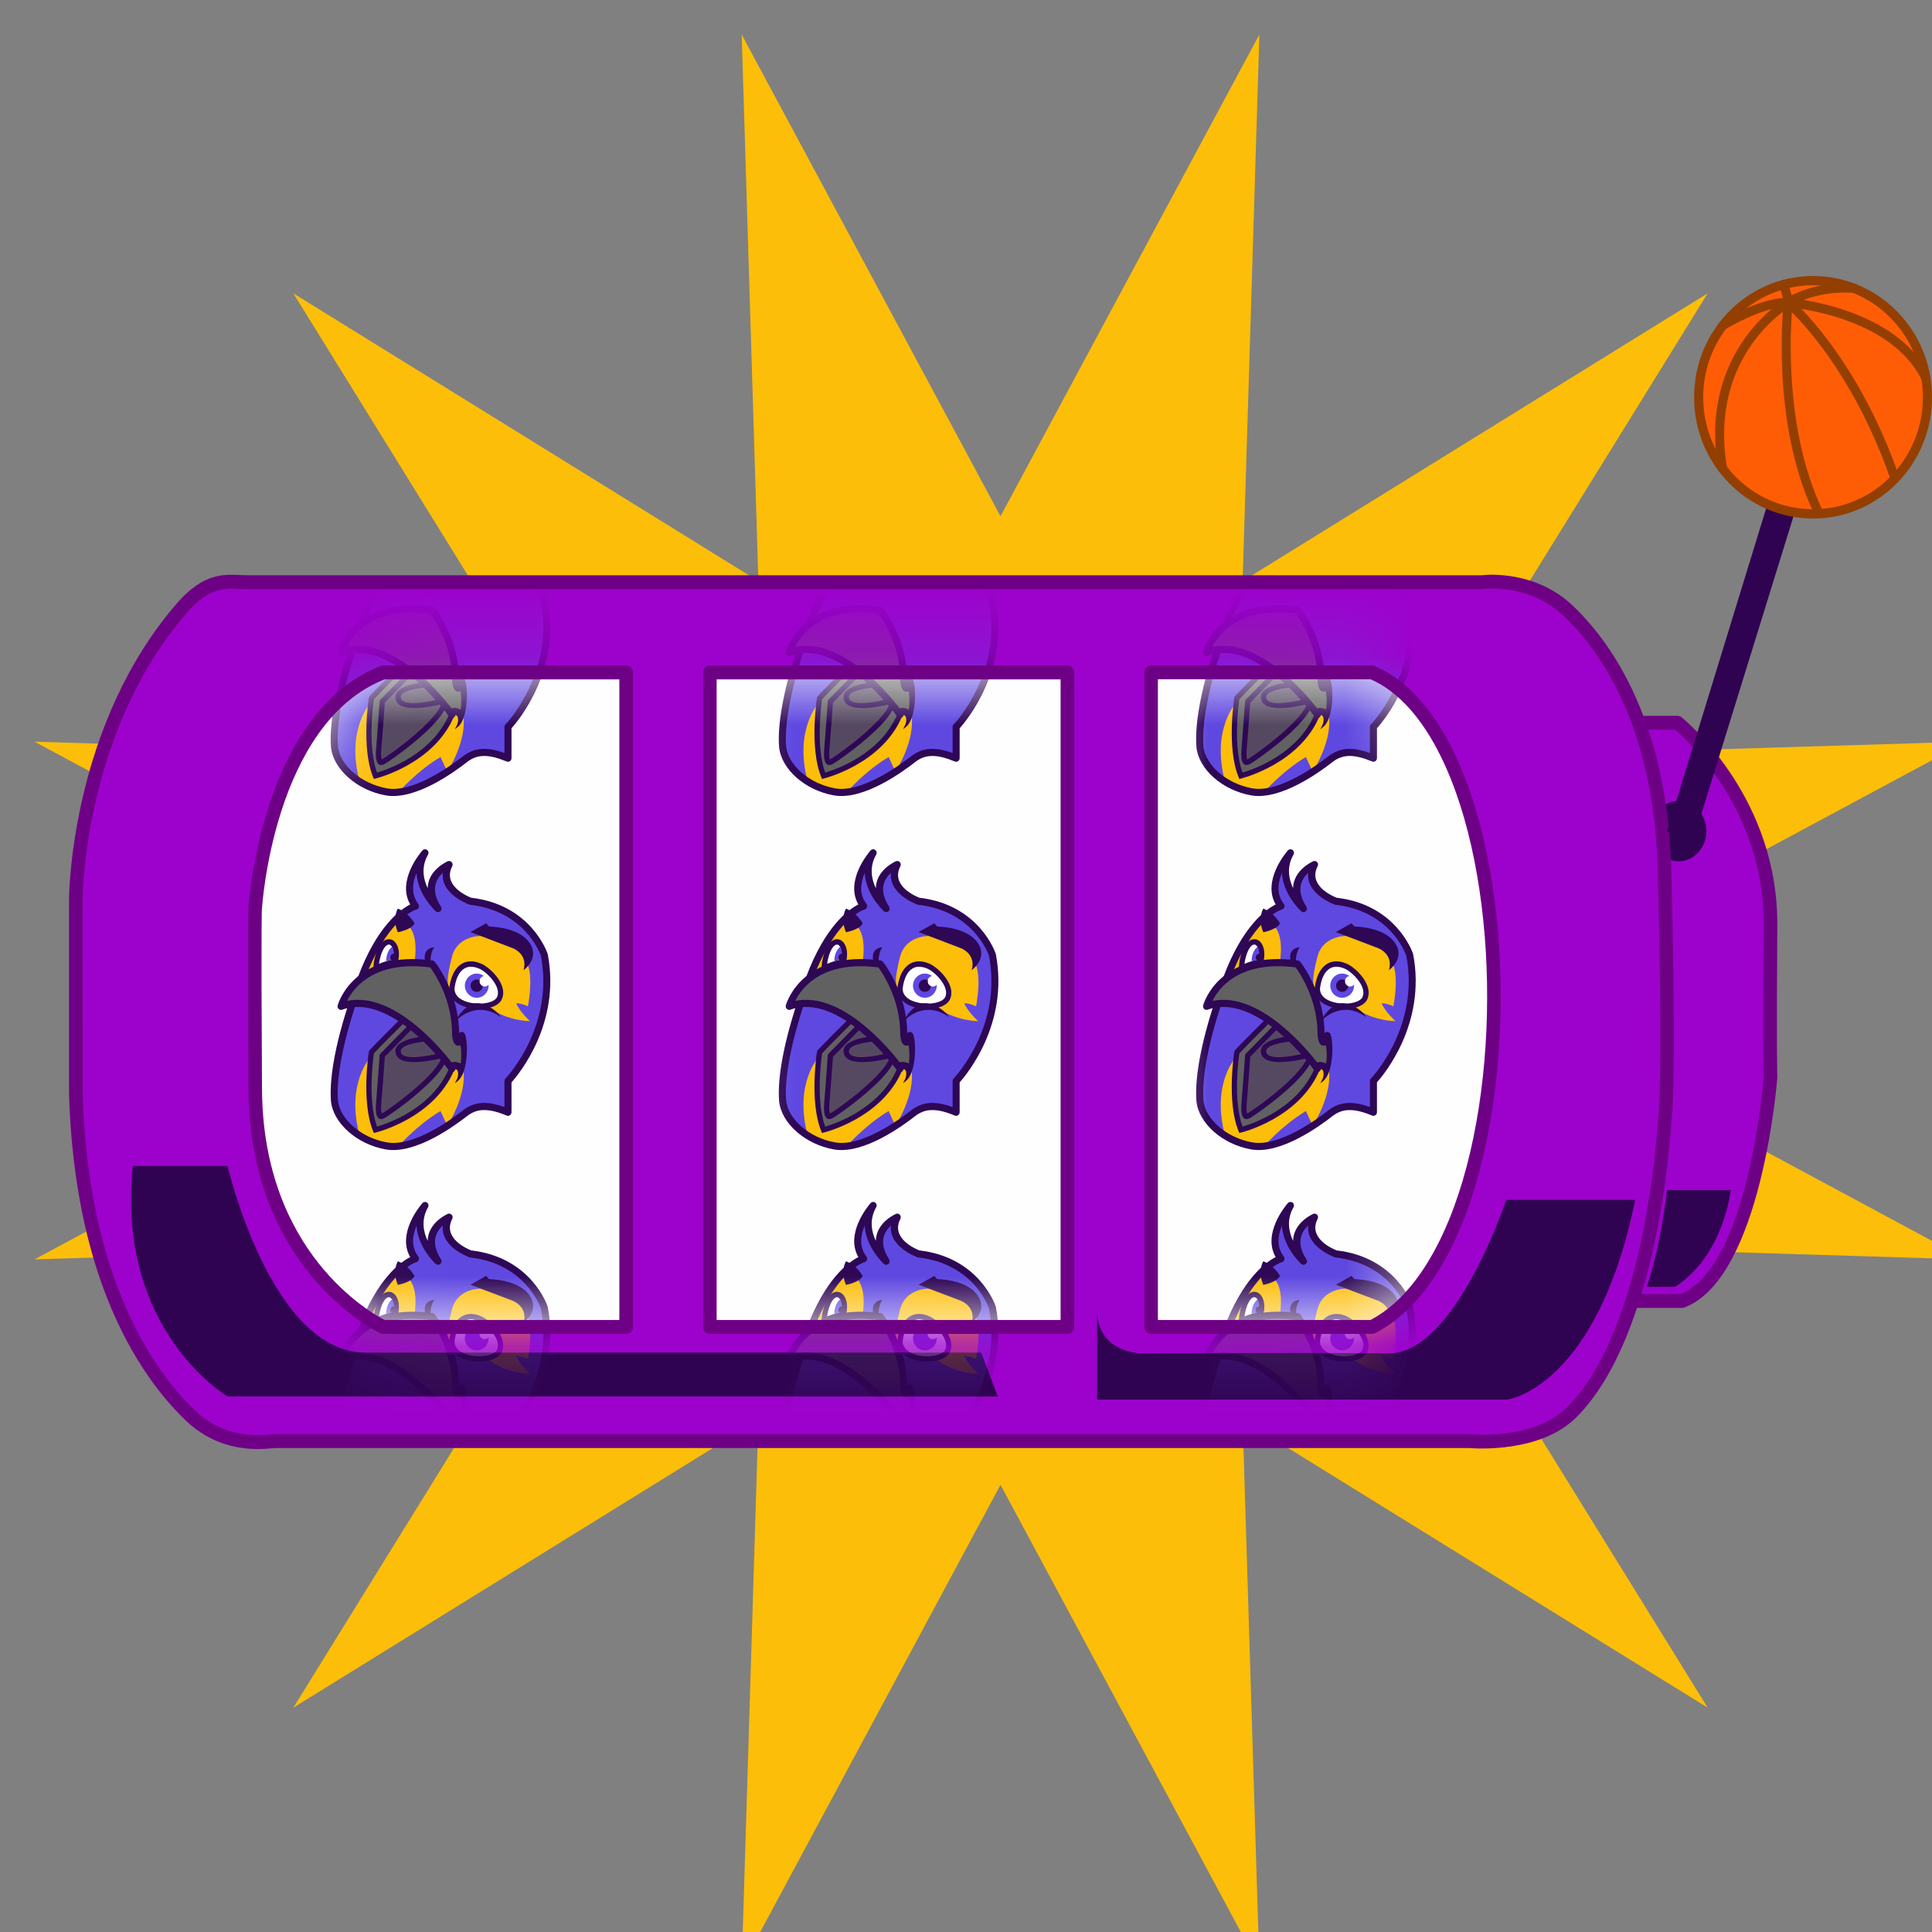 <svg width="28" height="28" viewBox="0 0 28 28" fill="none" xmlns="http://www.w3.org/2000/svg">
<rect x="0" y="0" width="28" height="28" fill="#808080" stroke="none"/>
<g clip-path="url(#clip0_8_2463)">
<g clip-path="url(#clip1_8_2463)">
<path fill-rule="evenodd" clip-rule="evenodd" d="M14.5 7.482L18.252 0.5L18.009 8.422L24.749 4.251L20.578 10.991L28.5 10.749L21.519 14.5L28.5 18.252L20.578 18.009L24.749 24.749L18.009 20.578L18.252 28.5L14.5 21.519L10.749 28.5L10.991 20.578L4.251 24.749L8.422 18.009L0.5 18.252L7.482 14.5L0.5 10.749L8.422 10.991L4.251 4.251L10.991 8.422L10.749 0.5L14.5 7.482Z" fill="#FCBE09"/>
</g>
<g clip-path="url(#clip2_8_2463)">
<path fill-rule="evenodd" clip-rule="evenodd" d="M23.598 10.475H24.31C24.31 10.475 25.673 11.563 25.66 13.41C25.646 15.256 25.66 15.612 25.66 15.612C25.66 15.612 25.441 18.456 24.377 18.855H23.392L23.598 10.475Z" fill="#9D02CC"/>
<path d="M23.598 10.374L24.31 10.374C24.337 10.374 24.362 10.385 24.38 10.403C24.491 10.495 25.771 11.595 25.758 13.41C25.745 15.253 25.758 15.607 25.758 15.608L25.758 15.62C25.758 15.629 25.535 18.528 24.411 18.949C24.4 18.953 24.388 18.955 24.377 18.955L23.392 18.955C23.337 18.955 23.293 18.91 23.293 18.855L23.5 10.472C23.501 10.418 23.545 10.374 23.598 10.374V10.374ZM24.276 10.575H23.694L23.493 18.754H24.358C25.331 18.363 25.553 15.71 25.561 15.607C25.559 15.544 25.549 15.104 25.561 13.409C25.573 11.761 24.463 10.736 24.276 10.575Z" fill="#6E0085"/>
<path d="M24.326 12.483C24.549 12.483 24.73 12.287 24.73 12.046C24.73 11.804 24.549 11.608 24.326 11.608C24.104 11.608 23.923 11.804 23.923 12.046C23.923 12.287 24.104 12.483 24.326 12.483Z" fill="#300352"/>
<path fill-rule="evenodd" clip-rule="evenodd" d="M3.578 8.438H21.478C21.478 8.438 22.193 8.337 22.736 8.859C23.293 9.395 24.071 10.516 24.124 12.619C24.207 15.92 24.124 16.259 24.124 16.259C24.124 16.259 23.97 19.273 22.779 20.467C22.263 20.984 21.288 20.885 21.288 20.885H3.998C3.875 20.885 3.277 21.011 2.755 20.51C2.15 19.928 1.182 18.579 1.099 15.853V13.045C1.099 13.045 1.099 10.57 2.652 8.795C3.044 8.347 3.35 8.438 3.578 8.438H3.578Z" fill="#9D02CC"/>
<path d="M3.578 8.337H21.475C21.565 8.327 22.264 8.267 22.803 8.786C23.134 9.104 23.539 9.621 23.832 10.416C24.046 10.992 24.199 11.716 24.222 12.617C24.299 15.665 24.233 16.204 24.222 16.271C24.213 16.428 24.036 19.348 22.848 20.539C22.328 21.06 21.387 20.994 21.288 20.986H3.998C3.987 20.986 3.967 20.987 3.941 20.99C3.727 21.008 3.179 21.054 2.688 20.583C2.325 20.235 1.835 19.617 1.475 18.607C1.223 17.898 1.035 16.996 1 15.856L1 13.045L1 13.036C1.002 12.871 1.053 10.472 2.578 8.728C2.948 8.306 3.249 8.322 3.485 8.334C3.515 8.335 3.544 8.337 3.578 8.337V8.337ZM21.478 8.538H3.578C3.549 8.538 3.512 8.537 3.474 8.535C3.28 8.524 3.032 8.511 2.725 8.862C1.247 10.552 1.199 12.88 1.197 13.037L1.198 15.853C1.232 16.967 1.415 17.848 1.661 18.538C2.007 19.511 2.476 20.104 2.823 20.437C3.249 20.846 3.735 20.805 3.925 20.789C3.956 20.786 3.98 20.784 3.998 20.784H21.288L21.297 20.785C21.299 20.785 22.227 20.88 22.709 20.396C23.853 19.25 24.019 16.367 24.025 16.257C24.025 16.25 24.026 16.244 24.027 16.238C24.027 16.237 24.108 15.91 24.025 12.621C24.003 11.746 23.854 11.045 23.648 10.486C23.368 9.727 22.982 9.234 22.668 8.932C22.192 8.474 21.576 8.527 21.498 8.536C21.492 8.538 21.485 8.538 21.478 8.538L21.478 8.538Z" fill="#6E0085"/>
<path fill-rule="evenodd" clip-rule="evenodd" d="M3.298 16.898C3.298 16.898 3.927 19.603 5.295 19.603C6.662 19.603 14.22 19.603 14.22 19.603L14.461 20.239H3.298C3.298 20.239 1.679 19.291 1.924 16.898H3.298H3.298Z" fill="#300352"/>
<path fill-rule="evenodd" clip-rule="evenodd" d="M15.9 18.984V20.284H21.846C21.846 20.284 23.141 20.116 23.698 17.39H21.829C21.829 17.39 21.087 19.63 20.117 19.615C19.147 19.601 16.55 19.615 16.55 19.615C16.55 19.615 15.9 19.615 15.9 18.984L15.9 18.984Z" fill="#300352"/>
<path fill-rule="evenodd" clip-rule="evenodd" d="M9.075 9.745V19.231H5.552C5.552 19.231 3.714 18.373 3.699 15.786C3.684 13.198 3.699 13.152 3.699 13.152C3.699 13.152 3.872 10.393 5.555 9.745H9.075Z" fill="#FEFEFE"/>
<mask id="mask0_8_2463" style="mask-type:luminance" maskUnits="userSpaceOnUse" x="3" y="9" width="7" height="11">
<path d="M9.075 9.745V19.231H5.552C5.552 19.231 3.714 18.373 3.699 15.786C3.684 13.198 3.699 13.152 3.699 13.152C3.699 13.152 3.872 10.393 5.555 9.745H9.075Z" fill="white"/>
</mask>
<g mask="url(#mask0_8_2463)">
<path fill-rule="evenodd" clip-rule="evenodd" d="M7.362 16.12V15.666C7.362 15.666 8.092 14.909 7.889 13.841C7.889 13.841 7.668 13.158 6.818 13.062C6.818 13.062 6.325 12.886 6.509 12.53C6.509 12.53 6.058 12.72 6.348 13.168C6.348 13.168 5.922 12.775 6.159 12.36C6.159 12.36 5.767 12.801 6.022 13.131C6.022 13.131 5.582 13.251 5.235 14.178C4.889 15.105 4.825 15.665 4.847 15.949C4.869 16.233 5.187 16.533 5.597 16.607C6.007 16.681 6.569 16.267 6.736 16.136C6.902 16.006 7.088 16.006 7.362 16.12L7.362 16.12Z" fill="#5F48E0"/>
<path fill-rule="evenodd" clip-rule="evenodd" d="M7.681 14.8C7.681 14.8 7.525 14.656 7.481 14.539C7.481 14.539 7.555 14.539 7.651 14.584C7.651 14.584 7.727 14.21 7.654 13.997C7.581 13.783 7.603 13.708 7.481 13.65C7.358 13.592 6.968 13.565 6.968 13.565C6.968 13.565 6.629 13.555 6.549 13.869C6.47 14.183 6.465 14.31 6.561 14.398C6.658 14.486 7.056 14.574 7.056 14.574C7.056 14.574 7.272 14.781 7.681 14.8L7.681 14.8Z" fill="#FCBE09"/>
<path fill-rule="evenodd" clip-rule="evenodd" d="M6.007 13.945C6.007 13.945 6.085 13.514 5.888 13.396C5.888 13.396 5.862 13.347 5.729 13.371C5.597 13.396 5.372 13.84 5.319 14.059L5.45 14.031C5.45 14.031 5.867 13.902 6.007 13.945Z" fill="#FCBE09"/>
<path fill-rule="evenodd" clip-rule="evenodd" d="M5.374 15.315C5.374 15.315 5.007 15.698 5.212 16.458L5.509 16.587L5.778 16.611C5.778 16.611 6.032 16.314 6.384 16.102L6.483 16.316C6.483 16.316 6.78 15.861 6.712 15.482L6.209 14.72L5.919 14.799L5.393 15.314H5.374V15.315Z" fill="#FCBE09"/>
<path fill-rule="evenodd" clip-rule="evenodd" d="M6.241 13.953C6.241 13.953 6.226 13.825 6.293 13.729C6.293 13.729 6.115 13.733 6.163 13.932L6.241 13.953V13.953Z" fill="#2E0755"/>
<path fill-rule="evenodd" clip-rule="evenodd" d="M6.818 13.508L7.432 13.742C7.432 13.742 7.656 13.825 7.588 14.059C7.588 14.059 7.834 13.889 7.67 13.658C7.506 13.428 7.087 13.428 7.087 13.428L7.045 13.381L6.818 13.508V13.508Z" fill="#2E0755"/>
<path d="M7.311 16.044V15.666C7.311 15.651 7.318 15.637 7.328 15.628C7.374 15.579 8.029 14.859 7.84 13.854C7.822 13.803 7.597 13.202 6.813 13.113C6.808 13.113 6.803 13.111 6.798 13.109C6.758 13.094 6.384 12.945 6.418 12.65C6.325 12.734 6.23 12.891 6.391 13.14C6.406 13.163 6.4 13.195 6.376 13.211C6.356 13.225 6.331 13.222 6.314 13.206C6.313 13.205 6.051 12.964 6.037 12.651C5.979 12.788 5.952 12.956 6.062 13.099C6.079 13.122 6.075 13.154 6.053 13.172C6.047 13.177 6.04 13.18 6.032 13.182C5.992 13.195 5.603 13.341 5.283 14.197C5.131 14.601 5.035 14.935 4.975 15.205C4.9 15.548 4.885 15.789 4.898 15.945C4.908 16.076 4.99 16.212 5.118 16.325C5.244 16.436 5.414 16.522 5.606 16.556C5.798 16.591 6.03 16.509 6.234 16.402C6.443 16.294 6.623 16.16 6.705 16.095C6.797 16.023 6.894 15.987 7.007 15.984C7.098 15.983 7.198 16.003 7.311 16.044L7.311 16.044ZM7.413 15.687V16.12C7.413 16.126 7.412 16.133 7.409 16.139C7.399 16.166 7.369 16.178 7.343 16.168C7.212 16.113 7.103 16.086 7.009 16.088C6.919 16.089 6.841 16.119 6.767 16.177C6.682 16.243 6.497 16.381 6.281 16.494C6.06 16.609 5.806 16.697 5.588 16.658C5.378 16.62 5.191 16.525 5.052 16.403C4.904 16.273 4.809 16.111 4.796 15.953C4.784 15.79 4.798 15.538 4.876 15.183C4.937 14.907 5.035 14.568 5.188 14.16C5.464 13.419 5.806 13.179 5.945 13.108C5.751 12.771 6.083 12.37 6.119 12.329C6.134 12.308 6.162 12.302 6.185 12.315C6.209 12.33 6.217 12.361 6.203 12.386C6.102 12.563 6.134 12.737 6.198 12.872C6.204 12.602 6.488 12.483 6.489 12.482L6.489 12.482C6.502 12.477 6.518 12.477 6.532 12.484C6.557 12.497 6.567 12.529 6.554 12.554C6.408 12.837 6.78 12.992 6.83 13.011C7.69 13.111 7.927 13.794 7.936 13.823C7.937 13.825 7.938 13.828 7.939 13.831C8.13 14.837 7.515 15.572 7.413 15.687L7.413 15.687Z" fill="#2E0755"/>
<path fill-rule="evenodd" clip-rule="evenodd" d="M5.839 14.786C5.839 14.786 5.435 15.186 5.383 15.249C5.383 15.249 5.271 15.959 5.441 16.375C5.441 16.375 6.267 16.173 6.549 15.487C6.549 15.487 6.209 14.8 5.839 14.786Z" fill="#616161"/>
<path d="M5.854 14.826C5.789 14.89 5.483 15.194 5.419 15.267C5.406 15.355 5.327 15.949 5.464 16.328C5.615 16.284 6.26 16.065 6.507 15.488C6.455 15.388 6.163 14.855 5.854 14.826V14.826ZM5.354 15.224C5.407 15.16 5.812 14.759 5.813 14.758L5.824 14.747L5.841 14.747C6.233 14.763 6.582 15.467 6.583 15.469L6.591 15.485L6.585 15.502C6.295 16.206 5.453 16.412 5.45 16.412L5.419 16.42L5.406 16.39C5.232 15.963 5.345 15.245 5.345 15.243L5.347 15.232L5.354 15.224H5.354Z" fill="#2E0755"/>
<path fill-rule="evenodd" clip-rule="evenodd" d="M5.959 14.87L5.54 15.297C5.54 15.297 5.504 15.807 5.49 15.97C5.475 16.133 5.492 16.2 5.552 16.171C5.612 16.142 6.324 15.65 6.437 15.343C6.437 15.343 6.117 14.91 5.959 14.87V14.87Z" fill="#554961"/>
<path d="M5.969 14.915L5.577 15.315C5.571 15.397 5.542 15.813 5.527 15.973C5.521 16.05 5.521 16.103 5.53 16.131C5.531 16.136 5.533 16.137 5.536 16.136C5.574 16.118 5.877 15.911 6.119 15.684C6.243 15.568 6.349 15.448 6.393 15.349C6.336 15.273 6.101 14.972 5.969 14.915ZM5.513 15.27L5.947 14.828L5.968 14.833C6.139 14.876 6.466 15.319 6.467 15.32L6.48 15.337L6.472 15.357C6.43 15.473 6.31 15.611 6.17 15.741C5.923 15.973 5.608 16.187 5.569 16.206C5.512 16.234 5.475 16.216 5.457 16.154C5.445 16.115 5.444 16.053 5.452 15.967C5.465 15.819 5.502 15.296 5.502 15.294L5.503 15.28L5.513 15.27V15.27Z" fill="#2E0755"/>
<path d="M6.156 15.096C6.078 15.103 5.77 15.14 5.811 15.256C5.852 15.371 6.184 15.307 6.327 15.274L6.156 15.096ZM5.739 15.282C5.658 15.053 6.166 15.017 6.167 15.017L6.185 15.015L6.474 15.316L6.41 15.333C6.409 15.334 5.815 15.496 5.739 15.282V15.282Z" fill="#2E0755"/>
<path fill-rule="evenodd" clip-rule="evenodd" d="M4.943 14.584C4.943 14.584 5.148 13.82 6.262 13.971C6.262 13.971 6.603 14.394 6.603 14.985C6.603 14.985 6.603 15.101 6.64 15.104C6.676 15.105 6.692 15.007 6.692 15.007C6.692 15.007 6.813 15.37 6.651 15.621C6.651 15.621 6.718 15.482 6.634 15.451C6.549 15.42 6.549 15.487 6.549 15.487C6.549 15.487 5.708 14.306 4.943 14.584L4.943 14.584Z" fill="#616161"/>
<path d="M4.896 14.565C4.905 14.533 4.971 14.335 5.172 14.164C5.373 13.991 5.712 13.844 6.268 13.92C6.275 13.921 6.281 13.923 6.286 13.926C6.292 13.929 6.297 13.934 6.301 13.939C6.305 13.943 6.459 14.136 6.562 14.443C6.614 14.595 6.652 14.774 6.654 14.973C6.656 14.97 6.66 14.967 6.663 14.964C6.674 14.957 6.687 14.953 6.701 14.956C6.71 14.958 6.719 14.962 6.725 14.968C6.732 14.974 6.737 14.981 6.74 14.99C6.769 15.074 6.776 15.236 6.754 15.382C6.737 15.503 6.699 15.614 6.638 15.663L6.591 15.702L6.619 15.647L6.623 15.639C6.636 15.61 6.641 15.578 6.639 15.551C6.637 15.526 6.629 15.507 6.617 15.5L6.616 15.5C6.608 15.497 6.603 15.495 6.6 15.495C6.598 15.506 6.593 15.516 6.585 15.524C6.576 15.533 6.563 15.539 6.549 15.539C6.54 15.539 6.532 15.536 6.525 15.532C6.517 15.528 6.511 15.522 6.506 15.515C6.485 15.485 6.277 15.201 5.985 14.956C5.692 14.71 5.315 14.504 4.96 14.633C4.947 14.638 4.933 14.637 4.921 14.631C4.909 14.625 4.9 14.615 4.895 14.601C4.893 14.596 4.892 14.589 4.892 14.583C4.892 14.577 4.893 14.571 4.896 14.565V14.565ZM6.641 15.051L6.641 15.052L6.642 15.052C6.646 15.052 6.644 15.052 6.642 15.051L6.641 15.051H6.641ZM6.235 14.02C5.81 13.966 5.526 14.049 5.338 14.168C5.166 14.277 5.074 14.416 5.029 14.506C5.363 14.436 5.699 14.604 5.974 14.818C6.248 15.03 6.46 15.287 6.547 15.399C6.557 15.394 6.569 15.391 6.583 15.39C6.601 15.389 6.624 15.393 6.651 15.402C6.659 15.405 6.667 15.409 6.674 15.414L6.676 15.415C6.683 15.372 6.686 15.33 6.685 15.289C6.685 15.237 6.68 15.188 6.673 15.147C6.671 15.148 6.669 15.149 6.667 15.15C6.658 15.154 6.648 15.156 6.637 15.155C6.607 15.153 6.588 15.133 6.575 15.105C6.552 15.056 6.552 14.985 6.552 14.985C6.552 14.727 6.485 14.502 6.412 14.333C6.341 14.171 6.264 14.06 6.235 14.02L6.235 14.02Z" fill="#2E0755"/>
<path fill-rule="evenodd" clip-rule="evenodd" d="M6.549 14.329C6.549 14.329 6.561 14.162 6.646 14.059C6.731 13.956 6.849 13.952 6.967 14.005C7.084 14.059 7.324 14.292 7.236 14.47C7.149 14.649 6.549 14.628 6.549 14.329V14.329Z" fill="#FDFDFE"/>
<path d="M6.511 14.327C6.511 14.326 6.524 14.147 6.617 14.034C6.664 13.977 6.72 13.946 6.78 13.936C6.845 13.925 6.914 13.939 6.982 13.97L6.993 13.975V13.975C7.057 14.008 7.148 14.083 7.212 14.172C7.279 14.266 7.319 14.378 7.274 14.479L7.27 14.488C7.238 14.553 7.156 14.595 7.058 14.613C6.983 14.627 6.897 14.626 6.817 14.611C6.735 14.596 6.658 14.565 6.602 14.518C6.546 14.471 6.511 14.409 6.511 14.329L6.511 14.327ZM6.675 14.084C6.603 14.171 6.589 14.312 6.587 14.33C6.588 14.384 6.612 14.426 6.65 14.459C6.696 14.497 6.76 14.522 6.83 14.535C6.902 14.548 6.978 14.549 7.044 14.537C7.121 14.523 7.182 14.494 7.202 14.453L7.205 14.448C7.236 14.377 7.203 14.292 7.15 14.218C7.093 14.138 7.014 14.073 6.959 14.045L6.959 14.045L6.951 14.041C6.896 14.016 6.842 14.005 6.793 14.013C6.75 14.02 6.71 14.043 6.675 14.084V14.084Z" fill="#2E0755"/>
<path fill-rule="evenodd" clip-rule="evenodd" d="M7.255 14.74C7.008 14.556 6.756 14.64 6.603 14.8C6.603 14.8 6.651 14.668 6.804 14.569C6.956 14.47 7.208 14.641 7.255 14.74Z" fill="#2E0755"/>
<path fill-rule="evenodd" clip-rule="evenodd" d="M6.909 14.11C6.948 14.11 6.985 14.123 7.014 14.146C6.977 14.151 6.949 14.183 6.949 14.222C6.949 14.264 6.982 14.298 7.024 14.298C7.046 14.298 7.067 14.287 7.08 14.271C7.081 14.276 7.081 14.28 7.081 14.285C7.081 14.382 7.004 14.46 6.909 14.46C6.814 14.46 6.737 14.382 6.737 14.285C6.737 14.188 6.814 14.11 6.909 14.11L6.909 14.11Z" fill="#5F48E0"/>
<path fill-rule="evenodd" clip-rule="evenodd" d="M6.909 14.195C6.924 14.195 6.938 14.199 6.95 14.205C6.949 14.211 6.949 14.216 6.949 14.222C6.949 14.254 6.969 14.282 6.997 14.293C6.993 14.339 6.955 14.375 6.909 14.375C6.86 14.375 6.82 14.335 6.82 14.285C6.82 14.235 6.86 14.195 6.909 14.195V14.195Z" fill="#2E0755"/>
<path fill-rule="evenodd" clip-rule="evenodd" d="M5.467 13.991C5.467 13.991 5.486 13.816 5.526 13.744C5.565 13.672 5.675 13.633 5.691 13.665C5.708 13.696 5.745 13.856 5.726 13.904C5.708 13.951 5.653 13.951 5.653 13.951L5.467 13.991V13.991Z" fill="#FDFDFE"/>
<path fill-rule="evenodd" clip-rule="evenodd" d="M5.681 13.722C5.681 13.722 5.597 13.778 5.597 13.931C5.6 13.931 5.696 13.908 5.696 13.908C5.708 13.885 5.723 13.782 5.681 13.722H5.681Z" fill="#5F48E0"/>
<path d="M5.696 13.908C5.716 13.822 5.704 13.753 5.676 13.715C5.668 13.703 5.658 13.695 5.648 13.691C5.64 13.688 5.63 13.688 5.62 13.692C5.586 13.705 5.548 13.754 5.518 13.851C5.509 13.883 5.501 13.916 5.496 13.946C5.495 13.953 5.494 13.961 5.493 13.968C5.538 13.949 5.607 13.925 5.696 13.908ZM5.738 13.67C5.78 13.729 5.798 13.832 5.764 13.953L5.757 13.976L5.733 13.98C5.562 14.008 5.47 14.064 5.47 14.065L5.413 14.099L5.412 14.032C5.412 14.005 5.415 13.97 5.421 13.933C5.427 13.9 5.435 13.864 5.446 13.828C5.484 13.706 5.539 13.641 5.593 13.62C5.621 13.608 5.649 13.609 5.675 13.618C5.699 13.627 5.721 13.645 5.738 13.67H5.738Z" fill="#2E0755"/>
<path d="M5.709 13.929C5.738 13.929 5.761 13.905 5.761 13.876C5.761 13.846 5.738 13.822 5.709 13.822C5.68 13.822 5.656 13.846 5.656 13.876C5.656 13.905 5.68 13.929 5.709 13.929Z" fill="#2E0755"/>
<path fill-rule="evenodd" clip-rule="evenodd" d="M5.766 13.511C5.766 13.511 5.973 13.471 6.007 13.381C6.007 13.381 5.933 13.234 5.766 13.168C5.766 13.168 5.679 13.306 5.766 13.511Z" fill="#2E0755"/>
<path fill-rule="evenodd" clip-rule="evenodd" d="M7.362 10.988V10.535C7.362 10.535 8.092 9.777 7.889 8.709C7.889 8.709 7.668 8.026 6.818 7.931C6.818 7.931 6.325 7.755 6.509 7.399C6.509 7.399 6.058 7.589 6.348 8.037C6.348 8.037 5.922 7.643 6.159 7.229C6.159 7.229 5.767 7.669 6.022 8C6.022 8 5.582 8.12 5.235 9.047C4.889 9.974 4.825 10.534 4.847 10.817C4.869 11.101 5.187 11.402 5.597 11.476C6.007 11.55 6.569 11.135 6.736 11.005C6.902 10.874 7.088 10.874 7.362 10.988L7.362 10.988Z" fill="#5F48E0"/>
<path fill-rule="evenodd" clip-rule="evenodd" d="M5.374 10.183C5.374 10.183 5.007 10.567 5.212 11.327L5.509 11.456L5.778 11.48C5.778 11.48 6.032 11.182 6.384 10.971L6.483 11.185C6.483 11.185 6.78 10.73 6.712 10.351L6.209 9.589L5.919 9.668L5.393 10.183H5.374V10.183Z" fill="#FCBE09"/>
<path d="M7.311 10.913V10.535C7.311 10.52 7.318 10.506 7.328 10.497C7.374 10.448 8.029 9.727 7.84 8.723C7.822 8.672 7.597 8.07 6.813 7.982C6.808 7.981 6.803 7.98 6.798 7.978C6.758 7.963 6.384 7.814 6.418 7.519C6.325 7.602 6.23 7.76 6.391 8.008C6.406 8.032 6.4 8.064 6.376 8.08C6.356 8.093 6.331 8.091 6.314 8.075C6.313 8.074 6.051 7.833 6.037 7.52C5.979 7.656 5.952 7.825 6.062 7.968C6.079 7.99 6.075 8.023 6.053 8.041C6.047 8.046 6.04 8.049 6.032 8.051C5.992 8.064 5.603 8.209 5.283 9.065C5.131 9.47 5.035 9.804 4.975 10.074C4.9 10.417 4.885 10.658 4.898 10.813C4.908 10.944 4.99 11.081 5.118 11.194C5.244 11.304 5.414 11.39 5.606 11.425C5.798 11.46 6.03 11.377 6.234 11.271C6.443 11.162 6.623 11.028 6.705 10.964C6.797 10.892 6.894 10.855 7.007 10.853C7.098 10.851 7.198 10.872 7.311 10.913L7.311 10.913ZM7.413 10.556V10.988C7.413 10.995 7.412 11.001 7.409 11.008C7.399 11.034 7.369 11.047 7.343 11.036C7.212 10.982 7.103 10.954 7.009 10.956C6.919 10.958 6.841 10.987 6.767 11.046C6.682 11.112 6.497 11.25 6.281 11.363C6.06 11.478 5.806 11.566 5.588 11.527C5.378 11.489 5.191 11.394 5.052 11.272C4.904 11.142 4.809 10.98 4.796 10.822C4.784 10.658 4.798 10.407 4.876 10.051C4.937 9.776 5.035 9.437 5.188 9.029C5.464 8.288 5.806 8.047 5.945 7.977C5.751 7.639 6.083 7.239 6.119 7.198C6.134 7.177 6.162 7.17 6.185 7.184C6.209 7.198 6.217 7.23 6.203 7.255C6.102 7.432 6.134 7.606 6.198 7.741C6.204 7.471 6.488 7.352 6.489 7.351L6.489 7.351C6.502 7.345 6.518 7.346 6.532 7.353C6.557 7.366 6.567 7.397 6.554 7.423C6.408 7.706 6.78 7.861 6.83 7.88C7.69 7.98 7.927 8.663 7.936 8.692C7.937 8.694 7.938 8.697 7.939 8.7C8.13 9.706 7.515 10.441 7.413 10.555L7.413 10.556Z" fill="#2E0755"/>
<path fill-rule="evenodd" clip-rule="evenodd" d="M5.839 9.655C5.839 9.655 5.435 10.055 5.383 10.118C5.383 10.118 5.271 10.827 5.441 11.243C5.441 11.243 6.267 11.042 6.549 10.355C6.549 10.355 6.209 9.669 5.839 9.655Z" fill="#616161"/>
<path d="M5.854 9.695C5.789 9.759 5.483 10.062 5.419 10.135C5.406 10.223 5.327 10.818 5.464 11.197C5.615 11.153 6.26 10.934 6.507 10.357C6.455 10.257 6.163 9.724 5.854 9.695V9.695ZM5.354 10.093C5.407 10.029 5.812 9.628 5.813 9.627L5.824 9.615L5.841 9.616C6.233 9.631 6.582 10.336 6.583 10.338L6.591 10.354L6.585 10.37C6.295 11.075 5.453 11.28 5.45 11.281L5.419 11.289L5.406 11.258C5.232 10.832 5.345 10.114 5.345 10.112L5.347 10.101L5.354 10.093H5.354Z" fill="#2E0755"/>
<path fill-rule="evenodd" clip-rule="evenodd" d="M5.959 9.739L5.54 10.166C5.54 10.166 5.504 10.676 5.49 10.839C5.475 11.002 5.492 11.069 5.552 11.04C5.612 11.011 6.324 10.519 6.437 10.212C6.437 10.212 6.117 9.779 5.959 9.739V9.739Z" fill="#554961"/>
<path d="M5.969 9.784L5.577 10.183C5.571 10.266 5.542 10.682 5.527 10.842C5.521 10.919 5.521 10.972 5.53 11C5.531 11.005 5.533 11.006 5.536 11.005C5.574 10.986 5.877 10.78 6.119 10.553C6.243 10.437 6.349 10.317 6.393 10.218C6.336 10.142 6.101 9.84 5.969 9.784ZM5.513 10.139L5.947 9.696L5.968 9.702C6.139 9.745 6.466 10.187 6.467 10.188L6.48 10.205L6.472 10.225C6.43 10.341 6.31 10.479 6.17 10.61C5.923 10.842 5.608 11.056 5.569 11.075C5.512 11.102 5.475 11.085 5.457 11.023C5.445 10.984 5.444 10.922 5.452 10.836C5.465 10.688 5.502 10.165 5.502 10.163L5.503 10.149L5.513 10.139V10.139Z" fill="#2E0755"/>
<path d="M6.156 9.965C6.078 9.972 5.77 10.009 5.811 10.124C5.852 10.239 6.184 10.176 6.327 10.143L6.156 9.965ZM5.739 10.151C5.658 9.921 6.166 9.886 6.167 9.886L6.185 9.884L6.474 10.185L6.41 10.202C6.409 10.203 5.815 10.365 5.739 10.151V10.151Z" fill="#2E0755"/>
<path fill-rule="evenodd" clip-rule="evenodd" d="M4.943 9.453C4.943 9.453 5.148 8.688 6.262 8.84C6.262 8.84 6.603 9.263 6.603 9.853C6.603 9.853 6.603 9.97 6.64 9.972C6.676 9.974 6.692 9.875 6.692 9.875C6.692 9.875 6.813 10.238 6.651 10.489C6.651 10.489 6.718 10.35 6.634 10.32C6.549 10.289 6.549 10.355 6.549 10.355C6.549 10.355 5.708 9.174 4.943 9.453L4.943 9.453Z" fill="#616161"/>
<path d="M4.896 9.434C4.905 9.402 4.971 9.204 5.172 9.032C5.373 8.86 5.712 8.713 6.268 8.789C6.275 8.79 6.281 8.792 6.286 8.795C6.292 8.798 6.297 8.802 6.301 8.807C6.305 8.812 6.459 9.005 6.562 9.311C6.614 9.463 6.652 9.643 6.654 9.842C6.656 9.839 6.66 9.836 6.663 9.833C6.674 9.826 6.687 9.822 6.701 9.825C6.71 9.826 6.719 9.831 6.725 9.836C6.732 9.842 6.737 9.85 6.74 9.859C6.769 9.943 6.776 10.104 6.754 10.251C6.737 10.372 6.699 10.483 6.638 10.532L6.591 10.57L6.619 10.516L6.623 10.508C6.636 10.479 6.641 10.446 6.639 10.419C6.637 10.395 6.629 10.376 6.617 10.369L6.616 10.368C6.608 10.366 6.603 10.364 6.6 10.364C6.598 10.375 6.593 10.385 6.585 10.392C6.576 10.402 6.563 10.407 6.549 10.407C6.54 10.407 6.532 10.405 6.525 10.401C6.517 10.397 6.511 10.391 6.506 10.383C6.485 10.354 6.277 10.07 5.985 9.825C5.692 9.579 5.315 9.372 4.96 9.502C4.947 9.506 4.933 9.505 4.921 9.5C4.909 9.494 4.9 9.484 4.895 9.47C4.893 9.464 4.892 9.458 4.892 9.452C4.892 9.446 4.893 9.439 4.896 9.434V9.434ZM6.641 9.92L6.641 9.921L6.642 9.921C6.646 9.921 6.644 9.92 6.642 9.919L6.641 9.92H6.641ZM6.235 8.889C5.81 8.835 5.526 8.918 5.338 9.037C5.166 9.146 5.074 9.285 5.029 9.375C5.363 9.305 5.699 9.473 5.974 9.686C6.248 9.898 6.46 10.156 6.547 10.268C6.557 10.263 6.569 10.259 6.583 10.259C6.601 10.258 6.624 10.261 6.651 10.271C6.659 10.274 6.667 10.278 6.674 10.282L6.676 10.283C6.683 10.241 6.686 10.198 6.685 10.158C6.685 10.106 6.68 10.057 6.673 10.016C6.671 10.017 6.669 10.018 6.667 10.019C6.658 10.023 6.648 10.025 6.637 10.024C6.607 10.022 6.588 10.001 6.575 9.974C6.552 9.925 6.552 9.854 6.552 9.854C6.552 9.596 6.485 9.371 6.412 9.202C6.341 9.039 6.264 8.928 6.235 8.889L6.235 8.889Z" fill="#2E0755"/>
<path fill-rule="evenodd" clip-rule="evenodd" d="M7.362 21.23V20.777C7.362 20.777 8.092 20.019 7.889 18.951C7.889 18.951 7.668 18.268 6.818 18.173C6.818 18.173 6.325 17.997 6.509 17.641C6.509 17.641 6.058 17.831 6.348 18.279C6.348 18.279 5.922 17.886 6.159 17.471C6.159 17.471 5.767 17.911 6.022 18.242C6.022 18.242 5.582 18.362 5.235 19.289C4.889 20.216 4.825 20.776 4.847 21.059C4.869 21.343 5.187 21.644 5.597 21.718C6.007 21.792 6.569 21.377 6.736 21.247C6.902 21.116 7.088 21.116 7.362 21.23L7.362 21.23Z" fill="#5F48E0"/>
<path fill-rule="evenodd" clip-rule="evenodd" d="M7.681 19.911C7.681 19.911 7.525 19.767 7.481 19.65C7.481 19.65 7.555 19.65 7.651 19.695C7.651 19.695 7.727 19.321 7.654 19.107C7.581 18.893 7.603 18.819 7.481 18.761C7.358 18.703 6.968 18.676 6.968 18.676C6.968 18.676 6.629 18.666 6.549 18.98C6.47 19.294 6.465 19.421 6.561 19.509C6.658 19.597 7.056 19.685 7.056 19.685C7.056 19.685 7.272 19.892 7.681 19.911L7.681 19.911Z" fill="#FCBE09"/>
<path fill-rule="evenodd" clip-rule="evenodd" d="M6.007 19.056C6.007 19.056 6.085 18.625 5.888 18.507C5.888 18.507 5.862 18.457 5.729 18.482C5.597 18.507 5.372 18.951 5.319 19.17L5.45 19.142C5.45 19.142 5.867 19.013 6.007 19.056Z" fill="#FCBE09"/>
<path fill-rule="evenodd" clip-rule="evenodd" d="M6.241 19.063C6.241 19.063 6.226 18.936 6.293 18.839C6.293 18.839 6.115 18.844 6.163 19.043L6.241 19.063V19.063Z" fill="#2E0755"/>
<path fill-rule="evenodd" clip-rule="evenodd" d="M6.818 18.619L7.432 18.852C7.432 18.852 7.656 18.936 7.588 19.17C7.588 19.17 7.834 19 7.67 18.769C7.506 18.538 7.087 18.538 7.087 18.538L7.045 18.492L6.818 18.619V18.619Z" fill="#2E0755"/>
<path d="M7.311 21.155V20.777C7.311 20.762 7.318 20.748 7.328 20.739C7.374 20.69 8.029 19.969 7.84 18.965C7.822 18.914 7.597 18.312 6.813 18.224C6.808 18.224 6.803 18.222 6.798 18.22C6.758 18.205 6.384 18.056 6.418 17.761C6.325 17.845 6.23 18.002 6.391 18.25C6.406 18.274 6.4 18.306 6.376 18.322C6.356 18.335 6.331 18.333 6.314 18.317C6.313 18.316 6.051 18.075 6.037 17.762C5.979 17.898 5.952 18.067 6.062 18.21C6.079 18.232 6.075 18.265 6.053 18.283C6.047 18.288 6.04 18.291 6.032 18.293C5.992 18.306 5.603 18.451 5.283 19.308C5.131 19.712 5.035 20.046 4.975 20.316C4.9 20.659 4.885 20.9 4.898 21.055C4.908 21.186 4.99 21.323 5.118 21.436C5.244 21.546 5.414 21.633 5.606 21.667C5.798 21.702 6.03 21.619 6.234 21.513C6.443 21.404 6.623 21.27 6.705 21.206C6.797 21.134 6.894 21.098 7.007 21.095C7.098 21.093 7.198 21.114 7.311 21.155L7.311 21.155ZM7.413 20.797V21.23C7.413 21.237 7.412 21.243 7.409 21.25C7.399 21.276 7.369 21.289 7.343 21.278C7.212 21.224 7.103 21.197 7.009 21.198C6.919 21.2 6.841 21.229 6.767 21.288C6.682 21.354 6.497 21.492 6.281 21.605C6.06 21.72 5.806 21.808 5.588 21.769C5.378 21.731 5.191 21.636 5.052 21.514C4.904 21.384 4.809 21.222 4.796 21.064C4.784 20.9 4.798 20.649 4.876 20.293C4.937 20.018 5.035 19.679 5.188 19.271C5.464 18.53 5.806 18.289 5.945 18.219C5.751 17.881 6.083 17.481 6.119 17.44C6.134 17.419 6.162 17.413 6.185 17.426C6.209 17.44 6.217 17.472 6.203 17.497C6.102 17.674 6.134 17.848 6.198 17.983C6.204 17.713 6.488 17.594 6.489 17.593L6.489 17.593C6.502 17.587 6.518 17.587 6.532 17.595C6.557 17.608 6.567 17.639 6.554 17.665C6.408 17.948 6.78 18.103 6.83 18.122C7.69 18.222 7.927 18.905 7.936 18.934C7.937 18.936 7.938 18.939 7.939 18.942C8.13 19.948 7.515 20.683 7.413 20.797L7.413 20.797Z" fill="#2E0755"/>
<path fill-rule="evenodd" clip-rule="evenodd" d="M4.943 19.695C4.943 19.695 5.148 18.93 6.262 19.082C6.262 19.082 6.603 19.505 6.603 20.095C6.603 20.095 6.603 20.212 6.64 20.214C6.676 20.216 6.692 20.117 6.692 20.117C6.692 20.117 6.813 20.48 6.651 20.732C6.651 20.732 6.718 20.592 6.634 20.562C6.549 20.531 6.549 20.598 6.549 20.598C6.549 20.598 5.708 19.416 4.943 19.695L4.943 19.695Z" fill="#616161"/>
<path d="M4.896 19.676C4.905 19.643 4.971 19.446 5.172 19.274C5.373 19.102 5.712 18.955 6.268 19.031C6.275 19.032 6.281 19.034 6.286 19.037C6.292 19.04 6.297 19.044 6.301 19.049C6.305 19.054 6.459 19.247 6.562 19.553C6.614 19.705 6.652 19.885 6.654 20.084C6.656 20.081 6.66 20.078 6.663 20.075C6.674 20.068 6.687 20.064 6.701 20.067C6.71 20.068 6.719 20.073 6.725 20.078C6.732 20.084 6.737 20.092 6.74 20.101C6.769 20.184 6.776 20.346 6.754 20.493C6.737 20.614 6.699 20.725 6.638 20.774L6.591 20.812L6.619 20.758L6.623 20.75C6.636 20.721 6.641 20.688 6.639 20.662C6.637 20.637 6.629 20.617 6.617 20.611L6.616 20.61C6.608 20.608 6.603 20.606 6.6 20.606C6.598 20.617 6.593 20.627 6.585 20.634C6.576 20.644 6.563 20.649 6.549 20.649C6.54 20.649 6.532 20.647 6.525 20.643C6.517 20.639 6.511 20.633 6.506 20.625C6.485 20.596 6.277 20.312 5.985 20.067C5.692 19.821 5.315 19.614 4.96 19.744C4.947 19.748 4.933 19.747 4.921 19.742C4.909 19.736 4.9 19.726 4.895 19.712C4.893 19.706 4.892 19.7 4.892 19.694C4.892 19.688 4.893 19.681 4.896 19.676V19.676ZM6.641 20.162L6.641 20.163L6.642 20.163C6.646 20.163 6.644 20.162 6.642 20.161L6.641 20.162H6.641ZM6.235 19.131C5.81 19.077 5.526 19.16 5.338 19.279C5.166 19.388 5.074 19.527 5.029 19.617C5.363 19.547 5.699 19.715 5.974 19.928C6.248 20.14 6.46 20.398 6.547 20.51C6.557 20.505 6.569 20.502 6.583 20.501C6.601 20.5 6.624 20.503 6.651 20.513C6.659 20.516 6.667 20.52 6.674 20.524L6.676 20.525C6.683 20.483 6.686 20.44 6.685 20.4C6.685 20.348 6.68 20.299 6.673 20.258C6.671 20.259 6.669 20.26 6.667 20.261C6.658 20.265 6.648 20.267 6.637 20.266C6.607 20.264 6.588 20.243 6.575 20.216C6.552 20.167 6.552 20.096 6.552 20.096C6.552 19.838 6.485 19.613 6.412 19.444C6.341 19.281 6.264 19.171 6.235 19.131L6.235 19.131Z" fill="#2E0755"/>
<path fill-rule="evenodd" clip-rule="evenodd" d="M6.549 19.44C6.549 19.44 6.561 19.273 6.646 19.17C6.731 19.067 6.849 19.062 6.967 19.116C7.084 19.17 7.324 19.403 7.236 19.581C7.149 19.76 6.549 19.739 6.549 19.44V19.44Z" fill="#FDFDFE"/>
<path d="M6.511 19.437C6.511 19.437 6.524 19.258 6.617 19.145C6.664 19.088 6.72 19.057 6.78 19.047C6.845 19.036 6.914 19.049 6.982 19.081L6.993 19.086V19.086C7.057 19.119 7.148 19.193 7.212 19.282C7.279 19.377 7.319 19.488 7.274 19.59L7.27 19.599C7.238 19.664 7.156 19.706 7.058 19.724C6.983 19.737 6.897 19.737 6.817 19.722C6.735 19.707 6.658 19.676 6.602 19.629C6.546 19.582 6.511 19.519 6.511 19.44L6.511 19.437ZM6.675 19.195C6.603 19.282 6.589 19.423 6.587 19.441C6.588 19.494 6.612 19.537 6.65 19.569C6.696 19.608 6.76 19.633 6.83 19.646C6.902 19.659 6.978 19.659 7.044 19.647C7.121 19.634 7.182 19.605 7.202 19.564L7.205 19.558C7.236 19.487 7.203 19.402 7.15 19.328C7.093 19.249 7.014 19.183 6.959 19.155L6.959 19.155L6.951 19.151C6.896 19.126 6.842 19.115 6.793 19.123C6.75 19.131 6.71 19.153 6.675 19.195V19.195Z" fill="#2E0755"/>
<path fill-rule="evenodd" clip-rule="evenodd" d="M6.909 19.22C6.948 19.22 6.985 19.234 7.014 19.257C6.977 19.262 6.949 19.294 6.949 19.332C6.949 19.374 6.982 19.409 7.024 19.409C7.046 19.409 7.067 19.398 7.08 19.382C7.081 19.386 7.081 19.391 7.081 19.396C7.081 19.493 7.004 19.571 6.909 19.571C6.814 19.571 6.737 19.493 6.737 19.396C6.737 19.299 6.814 19.22 6.909 19.22L6.909 19.22Z" fill="#5F48E0"/>
<path fill-rule="evenodd" clip-rule="evenodd" d="M5.467 19.101C5.467 19.101 5.486 18.927 5.526 18.855C5.565 18.782 5.675 18.744 5.691 18.776C5.708 18.807 5.745 18.967 5.726 19.014C5.708 19.062 5.653 19.062 5.653 19.062L5.467 19.102V19.101Z" fill="#FDFDFE"/>
<path fill-rule="evenodd" clip-rule="evenodd" d="M5.681 18.833C5.681 18.833 5.597 18.889 5.597 19.042C5.6 19.042 5.696 19.019 5.696 19.019C5.708 18.995 5.723 18.893 5.681 18.833H5.681Z" fill="#5F48E0"/>
<path d="M5.696 19.019C5.716 18.933 5.704 18.864 5.676 18.826C5.668 18.814 5.658 18.806 5.648 18.802C5.64 18.799 5.63 18.799 5.62 18.803C5.586 18.816 5.548 18.865 5.518 18.962C5.509 18.994 5.501 19.027 5.496 19.057C5.495 19.064 5.494 19.072 5.493 19.079C5.538 19.059 5.607 19.036 5.696 19.019ZM5.738 18.781C5.78 18.839 5.798 18.942 5.764 19.063L5.757 19.087L5.733 19.091C5.562 19.119 5.47 19.175 5.47 19.175L5.413 19.21L5.412 19.142C5.412 19.116 5.415 19.081 5.421 19.044C5.427 19.01 5.435 18.974 5.446 18.939C5.484 18.817 5.539 18.751 5.593 18.73C5.621 18.719 5.649 18.719 5.675 18.729C5.699 18.738 5.721 18.756 5.738 18.781H5.738Z" fill="#2E0755"/>
<path d="M5.709 19.04C5.738 19.04 5.761 19.016 5.761 18.986C5.761 18.957 5.738 18.933 5.709 18.933C5.68 18.933 5.656 18.957 5.656 18.986C5.656 19.016 5.68 19.04 5.709 19.04Z" fill="#2E0755"/>
<path fill-rule="evenodd" clip-rule="evenodd" d="M5.766 18.622C5.766 18.622 5.973 18.582 6.007 18.492C6.007 18.492 5.933 18.345 5.766 18.279C5.766 18.279 5.679 18.417 5.766 18.622Z" fill="#2E0755"/>
</g>
<path d="M9.174 9.745V19.231C9.174 19.287 9.13 19.332 9.075 19.332H5.552C5.534 19.332 5.518 19.327 5.504 19.319C5.389 19.263 3.615 18.356 3.6 15.786C3.587 13.544 3.598 13.198 3.601 13.145L3.6 13.145C3.601 13.137 3.778 10.322 5.52 9.651C5.531 9.646 5.543 9.644 5.555 9.644L9.075 9.644C9.13 9.644 9.174 9.689 9.174 9.745ZM8.976 19.13V9.846H5.573C3.966 10.483 3.798 13.152 3.797 13.159L3.796 13.169C3.796 13.169 3.782 13.208 3.797 15.786C3.811 18.156 5.38 19.031 5.574 19.13H8.977H8.976Z" fill="#6E0085"/>
<path fill-rule="evenodd" clip-rule="evenodd" d="M10.287 9.745V19.231H15.47V9.745H10.287Z" fill="#FEFEFE"/>
<mask id="mask1_8_2463" style="mask-type:luminance" maskUnits="userSpaceOnUse" x="10" y="9" width="6" height="11">
<path d="M10.287 9.745V19.231H15.47V9.745H10.287Z" fill="white"/>
</mask>
<g mask="url(#mask1_8_2463)">
<path fill-rule="evenodd" clip-rule="evenodd" d="M13.857 16.12V15.666C13.857 15.666 14.586 14.909 14.384 13.841C14.384 13.841 14.163 13.158 13.313 13.062C13.313 13.062 12.82 12.886 13.004 12.53C13.004 12.53 12.553 12.72 12.843 13.168C12.843 13.168 12.416 12.775 12.654 12.36C12.654 12.36 12.261 12.801 12.517 13.131C12.517 13.131 12.076 13.251 11.73 14.178C11.384 15.105 11.32 15.665 11.342 15.949C11.364 16.233 11.682 16.533 12.092 16.607C12.502 16.681 13.064 16.267 13.23 16.136C13.397 16.006 13.582 16.006 13.857 16.12L13.857 16.12Z" fill="#5F48E0"/>
<path fill-rule="evenodd" clip-rule="evenodd" d="M14.176 14.8C14.176 14.8 14.02 14.656 13.975 14.539C13.975 14.539 14.05 14.539 14.146 14.584C14.146 14.584 14.222 14.21 14.149 13.997C14.075 13.783 14.098 13.708 13.975 13.65C13.853 13.592 13.462 13.565 13.462 13.565C13.462 13.565 13.123 13.555 13.044 13.869C12.965 14.183 12.959 14.31 13.056 14.398C13.152 14.486 13.551 14.574 13.551 14.574C13.551 14.574 13.767 14.781 14.176 14.8L14.176 14.8Z" fill="#FCBE09"/>
<path fill-rule="evenodd" clip-rule="evenodd" d="M12.501 13.945C12.501 13.945 12.58 13.514 12.383 13.396C12.383 13.396 12.356 13.347 12.224 13.371C12.092 13.396 11.867 13.84 11.814 14.059L11.945 14.031C11.945 14.031 12.362 13.902 12.501 13.945Z" fill="#FCBE09"/>
<path fill-rule="evenodd" clip-rule="evenodd" d="M11.869 15.315C11.869 15.315 11.502 15.698 11.706 16.458L12.004 16.587L12.273 16.611C12.273 16.611 12.527 16.314 12.879 16.102L12.977 16.316C12.977 16.316 13.275 15.861 13.207 15.482L12.704 14.72L12.414 14.799L11.888 15.314H11.869V15.315Z" fill="#FCBE09"/>
<path fill-rule="evenodd" clip-rule="evenodd" d="M12.736 13.953C12.736 13.953 12.72 13.825 12.787 13.729C12.787 13.729 12.61 13.733 12.658 13.932L12.736 13.953V13.953Z" fill="#2E0755"/>
<path fill-rule="evenodd" clip-rule="evenodd" d="M13.313 13.508L13.927 13.742C13.927 13.742 14.15 13.825 14.083 14.059C14.083 14.059 14.329 13.889 14.165 13.658C14.001 13.428 13.582 13.428 13.582 13.428L13.54 13.381L13.313 13.508V13.508Z" fill="#2E0755"/>
<path d="M13.806 16.044V15.666C13.806 15.651 13.812 15.637 13.823 15.628C13.869 15.579 14.524 14.859 14.334 13.854C14.317 13.803 14.092 13.202 13.308 13.113C13.302 13.113 13.297 13.111 13.293 13.109C13.252 13.094 12.879 12.945 12.913 12.65C12.819 12.734 12.725 12.891 12.885 13.14C12.901 13.163 12.895 13.195 12.871 13.211C12.851 13.225 12.825 13.222 12.809 13.206C12.808 13.205 12.546 12.964 12.532 12.651C12.474 12.788 12.446 12.956 12.557 13.099C12.574 13.122 12.57 13.154 12.548 13.172C12.542 13.177 12.535 13.18 12.527 13.182C12.487 13.195 12.097 13.341 11.777 14.197C11.626 14.601 11.529 14.935 11.47 15.205C11.395 15.548 11.38 15.789 11.393 15.945C11.403 16.076 11.485 16.212 11.613 16.325C11.739 16.436 11.909 16.522 12.101 16.556C12.293 16.591 12.525 16.509 12.729 16.402C12.938 16.294 13.117 16.16 13.2 16.095C13.292 16.023 13.389 15.987 13.502 15.984C13.593 15.983 13.692 16.003 13.806 16.044L13.806 16.044ZM13.908 15.687V16.12C13.908 16.126 13.906 16.133 13.904 16.139C13.893 16.166 13.864 16.178 13.838 16.168C13.707 16.113 13.598 16.086 13.504 16.088C13.414 16.089 13.336 16.119 13.261 16.177C13.177 16.243 12.992 16.381 12.775 16.494C12.555 16.609 12.301 16.697 12.083 16.658C11.873 16.62 11.686 16.525 11.546 16.403C11.398 16.273 11.304 16.111 11.291 15.953C11.278 15.79 11.293 15.538 11.371 15.183C11.432 14.907 11.53 14.568 11.683 14.16C11.959 13.419 12.301 13.179 12.44 13.108C12.246 12.771 12.578 12.37 12.614 12.329C12.629 12.308 12.657 12.302 12.68 12.315C12.704 12.33 12.712 12.361 12.698 12.386C12.597 12.563 12.629 12.737 12.693 12.872C12.699 12.602 12.983 12.483 12.984 12.482L12.984 12.482C12.997 12.477 13.013 12.477 13.027 12.484C13.052 12.497 13.062 12.529 13.049 12.554C12.903 12.837 13.275 12.992 13.325 13.011C14.185 13.111 14.421 13.794 14.431 13.823C14.432 13.825 14.433 13.828 14.433 13.831C14.624 14.837 14.01 15.572 13.908 15.687L13.908 15.687Z" fill="#2E0755"/>
<path fill-rule="evenodd" clip-rule="evenodd" d="M12.334 14.786C12.334 14.786 11.93 15.186 11.878 15.249C11.878 15.249 11.766 15.959 11.936 16.375C11.936 16.375 12.762 16.173 13.044 15.487C13.044 15.487 12.704 14.8 12.334 14.786Z" fill="#616161"/>
<path d="M12.348 14.826C12.284 14.89 11.978 15.194 11.914 15.267C11.901 15.355 11.822 15.949 11.959 16.328C12.11 16.284 12.754 16.065 13.002 15.488C12.95 15.388 12.658 14.855 12.348 14.826V14.826ZM11.848 15.224C11.902 15.16 12.306 14.759 12.307 14.758L12.319 14.747L12.335 14.747C12.728 14.763 13.077 15.467 13.078 15.469L13.086 15.485L13.079 15.502C12.79 16.206 11.947 16.412 11.945 16.412L11.913 16.42L11.901 16.39C11.727 15.963 11.84 15.245 11.84 15.243L11.842 15.232L11.849 15.224H11.848Z" fill="#2E0755"/>
<path fill-rule="evenodd" clip-rule="evenodd" d="M12.454 14.87L12.035 15.297C12.035 15.297 11.999 15.807 11.984 15.97C11.97 16.133 11.987 16.2 12.047 16.171C12.107 16.142 12.819 15.65 12.931 15.343C12.931 15.343 12.612 14.91 12.454 14.87V14.87Z" fill="#554961"/>
<path d="M12.464 14.915L12.072 15.315C12.066 15.397 12.036 15.813 12.022 15.973C12.015 16.05 12.016 16.103 12.024 16.131C12.026 16.136 12.028 16.137 12.031 16.136C12.069 16.118 12.371 15.911 12.614 15.684C12.737 15.568 12.844 15.448 12.888 15.349C12.83 15.273 12.596 14.972 12.464 14.915ZM12.008 15.27L12.442 14.828L12.463 14.833C12.634 14.876 12.961 15.319 12.962 15.32L12.974 15.337L12.967 15.357C12.925 15.473 12.805 15.611 12.665 15.741C12.417 15.973 12.103 16.187 12.064 16.206C12.007 16.234 11.97 16.216 11.952 16.154C11.94 16.115 11.939 16.053 11.947 15.967C11.96 15.819 11.997 15.296 11.997 15.294L11.998 15.28L12.008 15.27V15.27Z" fill="#2E0755"/>
<path d="M12.65 15.096C12.573 15.103 12.265 15.14 12.306 15.256C12.347 15.371 12.679 15.307 12.822 15.274L12.65 15.096ZM12.234 15.282C12.153 15.053 12.661 15.017 12.662 15.017L12.68 15.015L12.968 15.316L12.905 15.333C12.903 15.334 12.31 15.496 12.234 15.282V15.282Z" fill="#2E0755"/>
<path fill-rule="evenodd" clip-rule="evenodd" d="M11.438 14.584C11.438 14.584 11.643 13.82 12.757 13.971C12.757 13.971 13.098 14.394 13.098 14.985C13.098 14.985 13.098 15.101 13.134 15.104C13.171 15.105 13.187 15.007 13.187 15.007C13.187 15.007 13.308 15.37 13.146 15.621C13.146 15.621 13.213 15.482 13.129 15.451C13.044 15.42 13.044 15.487 13.044 15.487C13.044 15.487 12.203 14.306 11.438 14.584L11.438 14.584Z" fill="#616161"/>
<path d="M11.39 14.565C11.4 14.533 11.466 14.335 11.666 14.164C11.868 13.991 12.207 13.844 12.763 13.92C12.77 13.921 12.776 13.923 12.781 13.926C12.787 13.929 12.792 13.934 12.796 13.939C12.799 13.943 12.954 14.136 13.057 14.443C13.108 14.595 13.147 14.774 13.148 14.973C13.151 14.97 13.154 14.967 13.158 14.964C13.168 14.957 13.182 14.953 13.196 14.956C13.205 14.958 13.213 14.962 13.22 14.968C13.227 14.974 13.232 14.981 13.235 14.99C13.264 15.074 13.271 15.236 13.249 15.382C13.231 15.503 13.194 15.614 13.133 15.663L13.086 15.702L13.114 15.647L13.118 15.639C13.131 15.61 13.136 15.578 13.134 15.551C13.132 15.526 13.124 15.507 13.112 15.5L13.111 15.5C13.103 15.497 13.098 15.495 13.094 15.495C13.093 15.506 13.088 15.516 13.08 15.524C13.071 15.533 13.058 15.539 13.044 15.539C13.035 15.539 13.027 15.536 13.02 15.532C13.012 15.528 13.006 15.522 13.001 15.515C12.98 15.485 12.772 15.201 12.479 14.956C12.187 14.71 11.81 14.504 11.455 14.633C11.442 14.638 11.428 14.637 11.416 14.631C11.404 14.625 11.395 14.615 11.39 14.601C11.388 14.596 11.387 14.589 11.387 14.583C11.387 14.577 11.388 14.571 11.39 14.565V14.565ZM13.136 15.051L13.136 15.052L13.137 15.052C13.14 15.052 13.139 15.052 13.137 15.051L13.136 15.051H13.136ZM12.729 14.02C12.305 13.966 12.021 14.049 11.832 14.168C11.66 14.277 11.569 14.416 11.524 14.506C11.857 14.436 12.194 14.604 12.469 14.818C12.742 15.03 12.955 15.287 13.042 15.399C13.052 15.394 13.064 15.391 13.078 15.39C13.096 15.389 13.118 15.393 13.146 15.402C13.154 15.405 13.162 15.409 13.169 15.414L13.171 15.415C13.178 15.372 13.181 15.33 13.18 15.289C13.18 15.237 13.174 15.188 13.168 15.147C13.166 15.148 13.164 15.149 13.162 15.15C13.152 15.154 13.143 15.156 13.132 15.155C13.102 15.153 13.083 15.133 13.07 15.105C13.047 15.056 13.047 14.985 13.047 14.985C13.047 14.727 12.98 14.502 12.906 14.333C12.836 14.171 12.759 14.06 12.729 14.02L12.729 14.02Z" fill="#2E0755"/>
<path fill-rule="evenodd" clip-rule="evenodd" d="M13.044 14.329C13.044 14.329 13.056 14.162 13.141 14.059C13.226 13.956 13.344 13.952 13.461 14.005C13.579 14.059 13.819 14.292 13.731 14.47C13.643 14.649 13.044 14.628 13.044 14.329V14.329Z" fill="#FDFDFE"/>
<path d="M13.006 14.327C13.006 14.326 13.018 14.147 13.112 14.034C13.159 13.977 13.215 13.946 13.275 13.936C13.34 13.925 13.409 13.939 13.477 13.97L13.488 13.975V13.975C13.552 14.008 13.642 14.083 13.706 14.172C13.774 14.266 13.814 14.378 13.769 14.479L13.765 14.488C13.733 14.553 13.651 14.595 13.552 14.613C13.478 14.627 13.392 14.626 13.312 14.611C13.23 14.596 13.152 14.565 13.096 14.518C13.041 14.471 13.006 14.409 13.006 14.329L13.006 14.327ZM13.17 14.084C13.098 14.171 13.084 14.312 13.082 14.33C13.082 14.384 13.107 14.426 13.145 14.459C13.19 14.497 13.255 14.522 13.325 14.535C13.397 14.548 13.473 14.549 13.539 14.537C13.616 14.523 13.677 14.494 13.697 14.453L13.7 14.448C13.731 14.377 13.698 14.292 13.645 14.218C13.588 14.138 13.509 14.073 13.454 14.045L13.454 14.045L13.446 14.041C13.391 14.016 13.337 14.005 13.287 14.013C13.245 14.02 13.204 14.043 13.17 14.084V14.084Z" fill="#2E0755"/>
<path fill-rule="evenodd" clip-rule="evenodd" d="M13.75 14.74C13.503 14.556 13.251 14.64 13.098 14.8C13.098 14.8 13.146 14.668 13.298 14.569C13.451 14.47 13.703 14.641 13.75 14.74Z" fill="#2E0755"/>
<path fill-rule="evenodd" clip-rule="evenodd" d="M13.404 14.11C13.443 14.11 13.48 14.123 13.509 14.146C13.472 14.151 13.444 14.183 13.444 14.222C13.444 14.264 13.477 14.298 13.518 14.298C13.541 14.298 13.562 14.287 13.575 14.271C13.576 14.276 13.576 14.28 13.576 14.285C13.576 14.382 13.499 14.46 13.404 14.46C13.309 14.46 13.232 14.382 13.232 14.285C13.232 14.188 13.309 14.11 13.404 14.11L13.404 14.11Z" fill="#5F48E0"/>
<path fill-rule="evenodd" clip-rule="evenodd" d="M13.404 14.195C13.419 14.195 13.433 14.199 13.445 14.205C13.444 14.211 13.444 14.216 13.444 14.222C13.444 14.254 13.464 14.282 13.492 14.293C13.488 14.339 13.45 14.375 13.404 14.375C13.355 14.375 13.315 14.335 13.315 14.285C13.315 14.235 13.355 14.195 13.404 14.195V14.195Z" fill="#2E0755"/>
<path fill-rule="evenodd" clip-rule="evenodd" d="M11.962 13.991C11.962 13.991 11.981 13.816 12.021 13.744C12.06 13.672 12.169 13.633 12.186 13.665C12.203 13.696 12.239 13.856 12.221 13.904C12.203 13.951 12.148 13.951 12.148 13.951L11.962 13.991V13.991Z" fill="#FDFDFE"/>
<path fill-rule="evenodd" clip-rule="evenodd" d="M12.176 13.722C12.176 13.722 12.092 13.778 12.092 13.931C12.095 13.931 12.191 13.908 12.191 13.908C12.203 13.885 12.217 13.782 12.176 13.722H12.176Z" fill="#5F48E0"/>
<path d="M12.191 13.908C12.21 13.822 12.198 13.753 12.171 13.715C12.163 13.703 12.153 13.695 12.143 13.691C12.134 13.688 12.125 13.688 12.115 13.692C12.081 13.705 12.043 13.754 12.013 13.851C12.003 13.883 11.996 13.916 11.991 13.946C11.99 13.953 11.989 13.961 11.988 13.968C12.033 13.949 12.102 13.925 12.191 13.908ZM12.233 13.67C12.274 13.729 12.293 13.832 12.259 13.953L12.252 13.976L12.228 13.98C12.057 14.008 11.965 14.064 11.965 14.065L11.908 14.099L11.907 14.032C11.907 14.005 11.91 13.97 11.916 13.933C11.922 13.9 11.93 13.864 11.941 13.828C11.978 13.706 12.034 13.641 12.088 13.62C12.116 13.608 12.144 13.609 12.169 13.618C12.194 13.627 12.215 13.645 12.233 13.67H12.233Z" fill="#2E0755"/>
<path d="M12.204 13.929C12.233 13.929 12.256 13.905 12.256 13.876C12.256 13.846 12.233 13.822 12.204 13.822C12.175 13.822 12.151 13.846 12.151 13.876C12.151 13.905 12.175 13.929 12.204 13.929Z" fill="#2E0755"/>
<path fill-rule="evenodd" clip-rule="evenodd" d="M12.261 13.511C12.261 13.511 12.467 13.471 12.502 13.381C12.502 13.381 12.428 13.234 12.261 13.168C12.261 13.168 12.173 13.306 12.261 13.511Z" fill="#2E0755"/>
<path fill-rule="evenodd" clip-rule="evenodd" d="M13.857 10.988V10.535C13.857 10.535 14.586 9.777 14.384 8.709C14.384 8.709 14.163 8.026 13.313 7.931C13.313 7.931 12.82 7.755 13.004 7.399C13.004 7.399 12.553 7.589 12.843 8.037C12.843 8.037 12.416 7.643 12.654 7.229C12.654 7.229 12.261 7.669 12.517 8C12.517 8 12.076 8.12 11.73 9.047C11.384 9.974 11.32 10.534 11.342 10.817C11.364 11.101 11.682 11.402 12.092 11.476C12.502 11.55 13.064 11.135 13.23 11.005C13.397 10.874 13.582 10.874 13.857 10.988L13.857 10.988Z" fill="#5F48E0"/>
<path fill-rule="evenodd" clip-rule="evenodd" d="M11.869 10.183C11.869 10.183 11.502 10.567 11.706 11.327L12.004 11.456L12.273 11.48C12.273 11.48 12.527 11.182 12.879 10.971L12.977 11.185C12.977 11.185 13.275 10.73 13.207 10.351L12.704 9.589L12.414 9.668L11.888 10.183H11.869V10.183Z" fill="#FCBE09"/>
<path d="M13.806 10.913V10.535C13.806 10.52 13.812 10.506 13.823 10.497C13.869 10.448 14.524 9.727 14.334 8.723C14.317 8.672 14.092 8.07 13.308 7.982C13.302 7.981 13.297 7.98 13.293 7.978C13.252 7.963 12.879 7.814 12.913 7.519C12.819 7.602 12.725 7.76 12.885 8.008C12.901 8.032 12.895 8.064 12.871 8.08C12.851 8.093 12.825 8.091 12.809 8.075C12.808 8.074 12.546 7.833 12.532 7.52C12.474 7.656 12.446 7.825 12.557 7.968C12.574 7.99 12.57 8.023 12.548 8.041C12.542 8.046 12.535 8.049 12.527 8.051C12.487 8.064 12.097 8.209 11.777 9.065C11.626 9.47 11.529 9.804 11.47 10.074C11.395 10.417 11.38 10.658 11.393 10.813C11.403 10.944 11.485 11.081 11.613 11.194C11.739 11.304 11.909 11.39 12.101 11.425C12.293 11.46 12.525 11.377 12.729 11.271C12.938 11.162 13.117 11.028 13.2 10.964C13.292 10.892 13.389 10.855 13.502 10.853C13.593 10.851 13.692 10.872 13.806 10.913L13.806 10.913ZM13.908 10.556V10.988C13.908 10.995 13.906 11.001 13.904 11.008C13.893 11.034 13.864 11.047 13.838 11.036C13.707 10.982 13.598 10.954 13.504 10.956C13.414 10.958 13.336 10.987 13.261 11.046C13.177 11.112 12.992 11.25 12.775 11.363C12.555 11.478 12.301 11.566 12.083 11.527C11.873 11.489 11.686 11.394 11.546 11.272C11.398 11.142 11.304 10.98 11.291 10.822C11.278 10.658 11.293 10.407 11.371 10.051C11.432 9.776 11.53 9.437 11.683 9.029C11.959 8.288 12.301 8.047 12.44 7.977C12.246 7.639 12.578 7.239 12.614 7.198C12.629 7.177 12.657 7.17 12.68 7.184C12.704 7.198 12.712 7.23 12.698 7.255C12.597 7.432 12.629 7.606 12.693 7.741C12.699 7.471 12.983 7.352 12.984 7.351L12.984 7.351C12.997 7.345 13.013 7.346 13.027 7.353C13.052 7.366 13.062 7.397 13.049 7.423C12.903 7.706 13.275 7.861 13.325 7.88C14.185 7.98 14.421 8.663 14.431 8.692C14.432 8.694 14.433 8.697 14.433 8.7C14.624 9.706 14.01 10.441 13.908 10.555L13.908 10.556Z" fill="#2E0755"/>
<path fill-rule="evenodd" clip-rule="evenodd" d="M12.334 9.655C12.334 9.655 11.93 10.055 11.878 10.118C11.878 10.118 11.766 10.827 11.936 11.243C11.936 11.243 12.762 11.042 13.044 10.355C13.044 10.355 12.704 9.669 12.334 9.655Z" fill="#616161"/>
<path d="M12.348 9.695C12.284 9.759 11.978 10.062 11.914 10.135C11.901 10.223 11.822 10.818 11.959 11.197C12.11 11.153 12.754 10.934 13.002 10.357C12.95 10.257 12.658 9.724 12.348 9.695V9.695ZM11.848 10.093C11.902 10.029 12.306 9.628 12.307 9.627L12.319 9.615L12.335 9.616C12.728 9.631 13.077 10.336 13.078 10.338L13.086 10.354L13.079 10.37C12.79 11.075 11.947 11.28 11.945 11.281L11.913 11.289L11.901 11.258C11.727 10.832 11.84 10.114 11.84 10.112L11.842 10.101L11.849 10.093H11.848Z" fill="#2E0755"/>
<path fill-rule="evenodd" clip-rule="evenodd" d="M12.454 9.739L12.035 10.166C12.035 10.166 11.999 10.676 11.984 10.839C11.97 11.002 11.987 11.069 12.047 11.04C12.107 11.011 12.819 10.519 12.931 10.212C12.931 10.212 12.612 9.779 12.454 9.739V9.739Z" fill="#554961"/>
<path d="M12.464 9.784L12.072 10.183C12.066 10.266 12.036 10.682 12.022 10.842C12.015 10.919 12.016 10.972 12.024 11C12.026 11.005 12.028 11.006 12.031 11.005C12.069 10.986 12.371 10.78 12.614 10.553C12.737 10.437 12.844 10.317 12.888 10.218C12.83 10.142 12.596 9.84 12.464 9.784ZM12.008 10.139L12.442 9.696L12.463 9.702C12.634 9.745 12.961 10.187 12.962 10.188L12.974 10.205L12.967 10.225C12.925 10.341 12.805 10.479 12.665 10.61C12.417 10.842 12.103 11.056 12.064 11.075C12.007 11.102 11.97 11.085 11.952 11.023C11.94 10.984 11.939 10.922 11.947 10.836C11.96 10.688 11.997 10.165 11.997 10.163L11.998 10.149L12.008 10.139V10.139Z" fill="#2E0755"/>
<path d="M12.65 9.965C12.573 9.972 12.265 10.009 12.306 10.124C12.347 10.239 12.679 10.176 12.822 10.143L12.65 9.965ZM12.234 10.151C12.153 9.921 12.661 9.886 12.662 9.886L12.68 9.884L12.968 10.185L12.905 10.202C12.903 10.203 12.31 10.365 12.234 10.151V10.151Z" fill="#2E0755"/>
<path fill-rule="evenodd" clip-rule="evenodd" d="M11.438 9.453C11.438 9.453 11.643 8.688 12.757 8.84C12.757 8.84 13.098 9.263 13.098 9.853C13.098 9.853 13.098 9.97 13.134 9.972C13.171 9.974 13.187 9.875 13.187 9.875C13.187 9.875 13.308 10.238 13.146 10.489C13.146 10.489 13.213 10.35 13.129 10.32C13.044 10.289 13.044 10.355 13.044 10.355C13.044 10.355 12.203 9.174 11.438 9.453L11.438 9.453Z" fill="#616161"/>
<path d="M11.39 9.434C11.4 9.402 11.466 9.204 11.666 9.032C11.868 8.86 12.207 8.713 12.763 8.789C12.77 8.79 12.776 8.792 12.781 8.795C12.787 8.798 12.792 8.802 12.796 8.807C12.799 8.812 12.954 9.005 13.057 9.311C13.108 9.463 13.147 9.643 13.148 9.842C13.151 9.839 13.154 9.836 13.158 9.833C13.168 9.826 13.182 9.822 13.196 9.825C13.205 9.826 13.213 9.831 13.22 9.836C13.227 9.842 13.232 9.85 13.235 9.859C13.264 9.943 13.271 10.104 13.249 10.251C13.231 10.372 13.194 10.483 13.133 10.532L13.086 10.57L13.114 10.516L13.118 10.508C13.131 10.479 13.136 10.446 13.134 10.419C13.132 10.395 13.124 10.376 13.112 10.369L13.111 10.368C13.103 10.366 13.098 10.364 13.094 10.364C13.093 10.375 13.088 10.385 13.08 10.392C13.071 10.402 13.058 10.407 13.044 10.407C13.035 10.407 13.027 10.405 13.02 10.401C13.012 10.397 13.006 10.391 13.001 10.383C12.98 10.354 12.772 10.07 12.479 9.825C12.187 9.579 11.81 9.372 11.455 9.502C11.442 9.506 11.428 9.505 11.416 9.5C11.404 9.494 11.395 9.484 11.39 9.47C11.388 9.464 11.387 9.458 11.387 9.452C11.387 9.446 11.388 9.439 11.39 9.434V9.434ZM13.136 9.92L13.136 9.921L13.137 9.921C13.14 9.921 13.139 9.92 13.137 9.919L13.136 9.92H13.136ZM12.729 8.889C12.305 8.835 12.021 8.918 11.832 9.037C11.66 9.146 11.569 9.285 11.524 9.375C11.857 9.305 12.194 9.473 12.469 9.686C12.742 9.898 12.955 10.156 13.042 10.268C13.052 10.263 13.064 10.259 13.078 10.259C13.096 10.258 13.118 10.261 13.146 10.271C13.154 10.274 13.162 10.278 13.169 10.282L13.171 10.283C13.178 10.241 13.181 10.198 13.18 10.158C13.18 10.106 13.174 10.057 13.168 10.016C13.166 10.017 13.164 10.018 13.162 10.019C13.152 10.023 13.143 10.025 13.132 10.024C13.102 10.022 13.083 10.001 13.07 9.974C13.047 9.925 13.047 9.854 13.047 9.854C13.047 9.596 12.98 9.371 12.906 9.202C12.836 9.039 12.759 8.928 12.729 8.889L12.729 8.889Z" fill="#2E0755"/>
<path fill-rule="evenodd" clip-rule="evenodd" d="M13.857 21.23V20.777C13.857 20.777 14.586 20.019 14.384 18.951C14.384 18.951 14.163 18.268 13.313 18.173C13.313 18.173 12.82 17.997 13.004 17.641C13.004 17.641 12.553 17.831 12.843 18.279C12.843 18.279 12.416 17.886 12.654 17.471C12.654 17.471 12.261 17.911 12.517 18.242C12.517 18.242 12.076 18.362 11.73 19.289C11.384 20.216 11.32 20.776 11.342 21.059C11.364 21.343 11.682 21.644 12.092 21.718C12.502 21.792 13.064 21.377 13.23 21.247C13.397 21.116 13.582 21.116 13.857 21.23L13.857 21.23Z" fill="#5F48E0"/>
<path fill-rule="evenodd" clip-rule="evenodd" d="M14.176 19.911C14.176 19.911 14.02 19.767 13.975 19.65C13.975 19.65 14.05 19.65 14.146 19.695C14.146 19.695 14.222 19.321 14.149 19.107C14.075 18.893 14.098 18.819 13.975 18.761C13.853 18.703 13.462 18.676 13.462 18.676C13.462 18.676 13.123 18.666 13.044 18.98C12.965 19.294 12.959 19.421 13.056 19.509C13.152 19.597 13.551 19.685 13.551 19.685C13.551 19.685 13.767 19.892 14.176 19.911L14.176 19.911Z" fill="#FCBE09"/>
<path fill-rule="evenodd" clip-rule="evenodd" d="M12.501 19.056C12.501 19.056 12.58 18.625 12.383 18.507C12.383 18.507 12.356 18.457 12.224 18.482C12.092 18.507 11.867 18.951 11.814 19.17L11.945 19.142C11.945 19.142 12.362 19.013 12.501 19.056Z" fill="#FCBE09"/>
<path fill-rule="evenodd" clip-rule="evenodd" d="M12.736 19.063C12.736 19.063 12.72 18.936 12.787 18.839C12.787 18.839 12.61 18.844 12.658 19.043L12.736 19.063V19.063Z" fill="#2E0755"/>
<path fill-rule="evenodd" clip-rule="evenodd" d="M13.313 18.619L13.927 18.852C13.927 18.852 14.15 18.936 14.083 19.17C14.083 19.17 14.329 19 14.165 18.769C14.001 18.538 13.582 18.538 13.582 18.538L13.54 18.492L13.313 18.619V18.619Z" fill="#2E0755"/>
<path d="M13.806 21.155V20.777C13.806 20.762 13.812 20.748 13.823 20.739C13.869 20.69 14.524 19.969 14.334 18.965C14.317 18.914 14.092 18.312 13.308 18.224C13.302 18.224 13.297 18.222 13.293 18.22C13.252 18.205 12.879 18.056 12.913 17.761C12.819 17.845 12.725 18.002 12.885 18.25C12.901 18.274 12.895 18.306 12.871 18.322C12.851 18.335 12.825 18.333 12.809 18.317C12.808 18.316 12.546 18.075 12.532 17.762C12.474 17.898 12.446 18.067 12.557 18.21C12.574 18.232 12.57 18.265 12.548 18.283C12.542 18.288 12.535 18.291 12.527 18.293C12.487 18.306 12.097 18.451 11.777 19.308C11.626 19.712 11.529 20.046 11.47 20.316C11.395 20.659 11.38 20.9 11.393 21.055C11.403 21.186 11.485 21.323 11.613 21.436C11.739 21.546 11.909 21.633 12.101 21.667C12.293 21.702 12.525 21.619 12.729 21.513C12.938 21.404 13.117 21.27 13.2 21.206C13.292 21.134 13.389 21.098 13.502 21.095C13.593 21.093 13.692 21.114 13.806 21.155L13.806 21.155ZM13.908 20.797V21.23C13.908 21.237 13.906 21.243 13.904 21.25C13.893 21.276 13.864 21.289 13.838 21.278C13.707 21.224 13.598 21.197 13.504 21.198C13.414 21.2 13.336 21.229 13.261 21.288C13.177 21.354 12.992 21.492 12.775 21.605C12.555 21.72 12.301 21.808 12.083 21.769C11.873 21.731 11.686 21.636 11.546 21.514C11.398 21.384 11.304 21.222 11.291 21.064C11.278 20.9 11.293 20.649 11.371 20.293C11.432 20.018 11.53 19.679 11.683 19.271C11.959 18.53 12.301 18.289 12.44 18.219C12.246 17.881 12.578 17.481 12.614 17.44C12.629 17.419 12.657 17.413 12.68 17.426C12.704 17.44 12.712 17.472 12.698 17.497C12.597 17.674 12.629 17.848 12.693 17.983C12.699 17.713 12.983 17.594 12.984 17.593L12.984 17.593C12.997 17.587 13.013 17.587 13.027 17.595C13.052 17.608 13.062 17.639 13.049 17.665C12.903 17.948 13.275 18.103 13.325 18.122C14.185 18.222 14.421 18.905 14.431 18.934C14.432 18.936 14.433 18.939 14.433 18.942C14.624 19.948 14.01 20.683 13.908 20.797L13.908 20.797Z" fill="#2E0755"/>
<path fill-rule="evenodd" clip-rule="evenodd" d="M11.438 19.695C11.438 19.695 11.643 18.93 12.757 19.082C12.757 19.082 13.098 19.505 13.098 20.095C13.098 20.095 13.098 20.212 13.134 20.214C13.171 20.216 13.187 20.117 13.187 20.117C13.187 20.117 13.308 20.48 13.146 20.732C13.146 20.732 13.213 20.592 13.129 20.562C13.044 20.531 13.044 20.598 13.044 20.598C13.044 20.598 12.203 19.416 11.438 19.695L11.438 19.695Z" fill="#616161"/>
<path d="M11.39 19.676C11.4 19.643 11.466 19.446 11.666 19.274C11.868 19.102 12.207 18.955 12.763 19.031C12.77 19.032 12.776 19.034 12.781 19.037C12.787 19.04 12.792 19.044 12.796 19.049C12.799 19.054 12.954 19.247 13.057 19.553C13.108 19.705 13.147 19.885 13.148 20.084C13.151 20.081 13.154 20.078 13.158 20.075C13.168 20.068 13.182 20.064 13.196 20.067C13.205 20.068 13.213 20.073 13.22 20.078C13.227 20.084 13.232 20.092 13.235 20.101C13.264 20.184 13.271 20.346 13.249 20.493C13.231 20.614 13.194 20.725 13.133 20.774L13.086 20.812L13.114 20.758L13.118 20.75C13.131 20.721 13.136 20.688 13.134 20.662C13.132 20.637 13.124 20.617 13.112 20.611L13.111 20.61C13.103 20.608 13.098 20.606 13.094 20.606C13.093 20.617 13.088 20.627 13.08 20.634C13.071 20.644 13.058 20.649 13.044 20.649C13.035 20.649 13.027 20.647 13.02 20.643C13.012 20.639 13.006 20.633 13.001 20.625C12.98 20.596 12.772 20.312 12.479 20.067C12.187 19.821 11.81 19.614 11.455 19.744C11.442 19.748 11.428 19.747 11.416 19.742C11.404 19.736 11.395 19.726 11.39 19.712C11.388 19.706 11.387 19.7 11.387 19.694C11.387 19.688 11.388 19.681 11.39 19.676V19.676ZM13.136 20.162L13.136 20.163L13.137 20.163C13.14 20.163 13.139 20.162 13.137 20.161L13.136 20.162H13.136ZM12.729 19.131C12.305 19.077 12.021 19.16 11.832 19.279C11.66 19.388 11.569 19.527 11.524 19.617C11.857 19.547 12.194 19.715 12.469 19.928C12.742 20.14 12.955 20.398 13.042 20.51C13.052 20.505 13.064 20.502 13.078 20.501C13.096 20.5 13.118 20.503 13.146 20.513C13.154 20.516 13.162 20.52 13.169 20.524L13.171 20.525C13.178 20.483 13.181 20.44 13.18 20.4C13.18 20.348 13.174 20.299 13.168 20.258C13.166 20.259 13.164 20.26 13.162 20.261C13.152 20.265 13.143 20.267 13.132 20.266C13.102 20.264 13.083 20.243 13.07 20.216C13.047 20.167 13.047 20.096 13.047 20.096C13.047 19.838 12.98 19.613 12.906 19.444C12.836 19.281 12.759 19.171 12.729 19.131L12.729 19.131Z" fill="#2E0755"/>
<path fill-rule="evenodd" clip-rule="evenodd" d="M13.044 19.44C13.044 19.44 13.056 19.273 13.141 19.17C13.226 19.067 13.344 19.062 13.461 19.116C13.579 19.17 13.819 19.403 13.731 19.581C13.643 19.76 13.044 19.739 13.044 19.44V19.44Z" fill="#FDFDFE"/>
<path d="M13.006 19.437C13.006 19.437 13.018 19.258 13.112 19.145C13.159 19.088 13.215 19.057 13.275 19.047C13.34 19.036 13.409 19.049 13.477 19.081L13.488 19.086V19.086C13.552 19.119 13.642 19.193 13.706 19.282C13.774 19.377 13.814 19.488 13.769 19.59L13.765 19.599C13.733 19.664 13.651 19.706 13.552 19.724C13.478 19.737 13.392 19.737 13.312 19.722C13.23 19.707 13.152 19.676 13.096 19.629C13.041 19.582 13.006 19.519 13.006 19.44L13.006 19.437ZM13.17 19.195C13.098 19.282 13.084 19.423 13.082 19.441C13.082 19.494 13.107 19.537 13.145 19.569C13.19 19.608 13.255 19.633 13.325 19.646C13.397 19.659 13.473 19.659 13.539 19.647C13.616 19.634 13.677 19.605 13.697 19.564L13.7 19.558C13.731 19.487 13.698 19.402 13.645 19.328C13.588 19.249 13.509 19.183 13.454 19.155L13.454 19.155L13.446 19.151C13.391 19.126 13.337 19.115 13.287 19.123C13.245 19.131 13.204 19.153 13.17 19.195V19.195Z" fill="#2E0755"/>
<path fill-rule="evenodd" clip-rule="evenodd" d="M13.404 19.22C13.443 19.22 13.48 19.234 13.509 19.257C13.472 19.262 13.444 19.294 13.444 19.332C13.444 19.374 13.477 19.409 13.518 19.409C13.541 19.409 13.562 19.398 13.575 19.382C13.576 19.386 13.576 19.391 13.576 19.396C13.576 19.493 13.499 19.571 13.404 19.571C13.309 19.571 13.232 19.493 13.232 19.396C13.232 19.299 13.309 19.22 13.404 19.22L13.404 19.22Z" fill="#5F48E0"/>
<path fill-rule="evenodd" clip-rule="evenodd" d="M11.962 19.101C11.962 19.101 11.981 18.927 12.021 18.855C12.06 18.782 12.169 18.744 12.186 18.776C12.203 18.807 12.239 18.967 12.221 19.014C12.203 19.062 12.148 19.062 12.148 19.062L11.962 19.102V19.101Z" fill="#FDFDFE"/>
<path fill-rule="evenodd" clip-rule="evenodd" d="M12.176 18.833C12.176 18.833 12.092 18.889 12.092 19.042C12.095 19.042 12.191 19.019 12.191 19.019C12.203 18.995 12.217 18.893 12.176 18.833H12.176Z" fill="#5F48E0"/>
<path d="M12.191 19.019C12.21 18.933 12.198 18.864 12.171 18.826C12.163 18.814 12.153 18.806 12.143 18.802C12.134 18.799 12.125 18.799 12.115 18.803C12.081 18.816 12.043 18.865 12.013 18.962C12.003 18.994 11.996 19.027 11.991 19.057C11.99 19.064 11.989 19.072 11.988 19.079C12.033 19.059 12.102 19.036 12.191 19.019ZM12.233 18.781C12.274 18.839 12.293 18.942 12.259 19.063L12.252 19.087L12.228 19.091C12.057 19.119 11.965 19.175 11.965 19.175L11.908 19.21L11.907 19.142C11.907 19.116 11.91 19.081 11.916 19.044C11.922 19.01 11.93 18.974 11.941 18.939C11.978 18.817 12.034 18.751 12.088 18.73C12.116 18.719 12.144 18.719 12.169 18.729C12.194 18.738 12.215 18.756 12.233 18.781H12.233Z" fill="#2E0755"/>
<path d="M12.204 19.04C12.233 19.04 12.256 19.016 12.256 18.986C12.256 18.957 12.233 18.933 12.204 18.933C12.175 18.933 12.151 18.957 12.151 18.986C12.151 19.016 12.175 19.04 12.204 19.04Z" fill="#2E0755"/>
<path fill-rule="evenodd" clip-rule="evenodd" d="M12.261 18.622C12.261 18.622 12.467 18.582 12.502 18.492C12.502 18.492 12.428 18.345 12.261 18.279C12.261 18.279 12.173 18.417 12.261 18.622Z" fill="#2E0755"/>
</g>
<path d="M10.386 9.846V19.13H15.371V9.846H10.386ZM10.189 19.231V9.745C10.189 9.689 10.233 9.644 10.287 9.644H15.47C15.524 9.644 15.569 9.689 15.569 9.745V19.231C15.569 19.287 15.524 19.332 15.47 19.332H10.287C10.233 19.332 10.189 19.287 10.189 19.231Z" fill="#6E0085"/>
<path fill-rule="evenodd" clip-rule="evenodd" d="M16.682 9.745V19.231H19.887C22.271 18.008 22.207 10.729 19.885 9.745H16.682Z" fill="#FEFEFE"/>
<mask id="mask2_8_2463" style="mask-type:luminance" maskUnits="userSpaceOnUse" x="16" y="9" width="6" height="11">
<path d="M16.682 9.745V19.231H19.887C22.271 18.008 22.207 10.729 19.885 9.745H16.682Z" fill="white"/>
</mask>
<g mask="url(#mask2_8_2463)">
<path fill-rule="evenodd" clip-rule="evenodd" d="M19.905 16.12V15.666C19.905 15.666 20.634 14.909 20.431 13.841C20.431 13.841 20.211 13.158 19.361 13.062C19.361 13.062 18.868 12.886 19.052 12.53C19.052 12.53 18.601 12.72 18.891 13.168C18.891 13.168 18.464 12.775 18.702 12.36C18.702 12.36 18.309 12.801 18.565 13.131C18.565 13.131 18.124 13.251 17.778 14.178C17.431 15.105 17.367 15.665 17.39 15.949C17.412 16.233 17.73 16.533 18.14 16.607C18.549 16.681 19.112 16.267 19.278 16.136C19.445 16.006 19.63 16.006 19.905 16.12L19.905 16.12Z" fill="#5F48E0"/>
<path fill-rule="evenodd" clip-rule="evenodd" d="M20.224 14.8C20.224 14.8 20.068 14.656 20.023 14.539C20.023 14.539 20.098 14.539 20.194 14.584C20.194 14.584 20.27 14.21 20.197 13.997C20.123 13.783 20.146 13.708 20.023 13.65C19.9 13.592 19.51 13.565 19.51 13.565C19.51 13.565 19.171 13.555 19.092 13.869C19.013 14.183 19.007 14.31 19.104 14.398C19.2 14.486 19.598 14.574 19.598 14.574C19.598 14.574 19.815 14.781 20.224 14.8L20.224 14.8Z" fill="#FCBE09"/>
<path fill-rule="evenodd" clip-rule="evenodd" d="M18.549 13.945C18.549 13.945 18.628 13.514 18.43 13.396C18.43 13.396 18.404 13.347 18.272 13.371C18.14 13.396 17.915 13.84 17.861 14.059L17.993 14.031C17.993 14.031 18.41 13.902 18.549 13.945Z" fill="#FCBE09"/>
<path fill-rule="evenodd" clip-rule="evenodd" d="M17.917 15.315C17.917 15.315 17.55 15.698 17.754 16.458L18.051 16.587L18.321 16.611C18.321 16.611 18.575 16.314 18.926 16.102L19.025 16.316C19.025 16.316 19.323 15.861 19.255 15.482L18.752 14.72L18.462 14.799L17.936 15.314H17.917V15.315Z" fill="#FCBE09"/>
<path fill-rule="evenodd" clip-rule="evenodd" d="M18.784 13.953C18.784 13.953 18.768 13.825 18.835 13.729C18.835 13.729 18.658 13.733 18.706 13.932L18.784 13.953V13.953Z" fill="#2E0755"/>
<path fill-rule="evenodd" clip-rule="evenodd" d="M19.361 13.508L19.975 13.742C19.975 13.742 20.198 13.825 20.13 14.059C20.13 14.059 20.377 13.889 20.212 13.658C20.048 13.428 19.63 13.428 19.63 13.428L19.587 13.381L19.361 13.508V13.508Z" fill="#2E0755"/>
<path d="M19.854 16.044V15.666C19.854 15.651 19.86 15.637 19.871 15.628C19.917 15.579 20.571 14.859 20.382 13.854C20.365 13.803 20.14 13.202 19.355 13.113C19.35 13.113 19.345 13.111 19.34 13.109C19.3 13.094 18.927 12.945 18.96 12.65C18.867 12.734 18.772 12.891 18.933 13.14C18.949 13.163 18.942 13.195 18.919 13.211C18.899 13.225 18.873 13.222 18.857 13.206C18.856 13.205 18.594 12.964 18.579 12.651C18.522 12.788 18.494 12.956 18.605 13.099C18.622 13.122 18.618 13.154 18.596 13.172C18.59 13.177 18.582 13.18 18.575 13.182C18.535 13.195 18.145 13.341 17.825 14.197C17.674 14.601 17.577 14.935 17.518 15.205C17.443 15.548 17.428 15.789 17.44 15.945C17.451 16.076 17.532 16.212 17.66 16.325C17.787 16.436 17.957 16.522 18.148 16.556C18.34 16.591 18.573 16.509 18.777 16.402C18.986 16.294 19.165 16.16 19.247 16.095C19.339 16.023 19.437 15.987 19.55 15.984C19.641 15.983 19.74 16.003 19.854 16.044L19.854 16.044ZM19.956 15.687V16.12C19.955 16.126 19.954 16.133 19.952 16.139C19.941 16.166 19.912 16.178 19.886 16.168C19.755 16.113 19.646 16.086 19.552 16.088C19.462 16.089 19.384 16.119 19.309 16.177C19.225 16.243 19.04 16.381 18.823 16.494C18.602 16.609 18.348 16.697 18.131 16.658C17.921 16.62 17.733 16.525 17.594 16.403C17.446 16.273 17.352 16.111 17.339 15.953C17.326 15.79 17.341 15.538 17.419 15.183C17.48 14.907 17.578 14.568 17.73 14.16C18.007 13.419 18.349 13.179 18.488 13.108C18.294 12.771 18.626 12.37 18.661 12.329C18.677 12.308 18.705 12.302 18.728 12.315C18.752 12.33 18.76 12.361 18.746 12.386C18.644 12.563 18.677 12.737 18.74 12.872C18.747 12.602 19.031 12.483 19.032 12.482L19.032 12.482C19.045 12.477 19.061 12.477 19.075 12.484C19.1 12.497 19.109 12.529 19.096 12.554C18.951 12.837 19.322 12.992 19.373 13.011C20.232 13.111 20.469 13.794 20.479 13.823C20.48 13.825 20.481 13.828 20.481 13.831C20.672 14.837 20.058 15.572 19.955 15.687L19.956 15.687Z" fill="#2E0755"/>
<path fill-rule="evenodd" clip-rule="evenodd" d="M18.382 14.786C18.382 14.786 17.978 15.186 17.925 15.249C17.925 15.249 17.814 15.959 17.984 16.375C17.984 16.375 18.81 16.173 19.092 15.487C19.092 15.487 18.752 14.8 18.382 14.786Z" fill="#616161"/>
<path d="M18.396 14.826C18.331 14.89 18.026 15.194 17.961 15.267C17.948 15.355 17.87 15.949 18.007 16.328C18.158 16.284 18.802 16.065 19.05 15.488C18.997 15.388 18.706 14.855 18.396 14.826V14.826ZM17.896 15.224C17.949 15.16 18.354 14.759 18.355 14.758L18.367 14.747L18.383 14.747C18.776 14.763 19.125 15.467 19.126 15.469L19.134 15.485L19.127 15.502C18.837 16.206 17.995 16.412 17.993 16.412L17.961 16.42L17.949 16.39C17.774 15.963 17.888 15.245 17.888 15.243L17.89 15.232L17.896 15.224H17.896Z" fill="#2E0755"/>
<path fill-rule="evenodd" clip-rule="evenodd" d="M18.502 14.87L18.083 15.297C18.083 15.297 18.047 15.807 18.032 15.97C18.018 16.133 18.035 16.2 18.095 16.171C18.155 16.142 18.867 15.65 18.979 15.343C18.979 15.343 18.66 14.91 18.502 14.87V14.87Z" fill="#554961"/>
<path d="M18.512 14.915L18.12 15.315C18.114 15.397 18.084 15.813 18.07 15.973C18.063 16.05 18.064 16.103 18.072 16.131C18.073 16.136 18.076 16.137 18.079 16.136C18.116 16.118 18.419 15.911 18.662 15.684C18.785 15.568 18.892 15.448 18.936 15.349C18.878 15.273 18.644 14.972 18.512 14.915ZM18.056 15.27L18.49 14.828L18.511 14.833C18.682 14.876 19.009 15.319 19.01 15.32L19.022 15.337L19.015 15.357C18.972 15.473 18.852 15.611 18.713 15.741C18.465 15.973 18.151 16.187 18.111 16.206C18.055 16.234 18.018 16.216 17.999 16.154C17.988 16.115 17.987 16.053 17.994 15.967C18.007 15.819 18.045 15.296 18.045 15.294L18.046 15.28L18.056 15.27V15.27Z" fill="#2E0755"/>
<path d="M18.698 15.096C18.621 15.103 18.312 15.14 18.354 15.256C18.394 15.371 18.727 15.307 18.869 15.274L18.698 15.096ZM18.282 15.282C18.201 15.053 18.709 15.017 18.71 15.017L18.727 15.015L19.016 15.316L18.953 15.333C18.951 15.334 18.358 15.496 18.282 15.282V15.282Z" fill="#2E0755"/>
<path fill-rule="evenodd" clip-rule="evenodd" d="M17.485 14.584C17.485 14.584 17.691 13.82 18.804 13.971C18.804 13.971 19.145 14.394 19.145 14.985C19.145 14.985 19.146 15.101 19.182 15.104C19.218 15.105 19.235 15.007 19.235 15.007C19.235 15.007 19.356 15.37 19.194 15.621C19.194 15.621 19.261 15.482 19.176 15.451C19.092 15.42 19.092 15.487 19.092 15.487C19.092 15.487 18.25 14.306 17.485 14.584L17.485 14.584Z" fill="#616161"/>
<path d="M17.438 14.565C17.448 14.533 17.514 14.335 17.714 14.164C17.916 13.991 18.255 13.844 18.811 13.92C18.817 13.921 18.824 13.923 18.829 13.926C18.835 13.929 18.84 13.934 18.844 13.939C18.847 13.943 19.002 14.136 19.105 14.443C19.156 14.595 19.195 14.774 19.196 14.973C19.199 14.97 19.202 14.967 19.206 14.964C19.216 14.957 19.23 14.953 19.244 14.956C19.253 14.958 19.261 14.962 19.268 14.968C19.275 14.974 19.28 14.981 19.283 14.99C19.312 15.074 19.319 15.236 19.297 15.382C19.279 15.503 19.241 15.614 19.181 15.663L19.134 15.702L19.162 15.647L19.166 15.639C19.179 15.61 19.184 15.578 19.182 15.551C19.18 15.526 19.172 15.507 19.159 15.5L19.159 15.5C19.151 15.497 19.145 15.495 19.142 15.495C19.14 15.506 19.135 15.516 19.128 15.524C19.119 15.533 19.106 15.539 19.092 15.539C19.083 15.539 19.075 15.536 19.067 15.532C19.06 15.528 19.054 15.522 19.049 15.515C19.028 15.485 18.82 15.201 18.527 14.956C18.235 14.71 17.858 14.504 17.503 14.633C17.489 14.638 17.475 14.637 17.464 14.631C17.452 14.625 17.442 14.615 17.438 14.601C17.436 14.596 17.434 14.589 17.435 14.583C17.435 14.577 17.436 14.571 17.438 14.565V14.565ZM19.184 15.051L19.184 15.052L19.185 15.052C19.188 15.052 19.187 15.052 19.184 15.051L19.184 15.051H19.184ZM18.777 14.02C18.353 13.966 18.069 14.049 17.88 14.168C17.708 14.277 17.616 14.416 17.572 14.506C17.905 14.436 18.242 14.604 18.517 14.818C18.79 15.03 19.003 15.287 19.09 15.399C19.1 15.394 19.111 15.391 19.126 15.39C19.144 15.389 19.166 15.393 19.193 15.402C19.202 15.405 19.21 15.409 19.217 15.414L19.218 15.415C19.226 15.372 19.228 15.33 19.228 15.289C19.228 15.237 19.222 15.188 19.215 15.147C19.213 15.148 19.211 15.149 19.209 15.15C19.2 15.154 19.19 15.156 19.179 15.155C19.15 15.153 19.13 15.133 19.118 15.105C19.095 15.056 19.095 14.985 19.095 14.985C19.095 14.727 19.028 14.502 18.954 14.333C18.883 14.171 18.807 14.06 18.777 14.02L18.777 14.02Z" fill="#2E0755"/>
<path fill-rule="evenodd" clip-rule="evenodd" d="M19.092 14.329C19.092 14.329 19.103 14.162 19.189 14.059C19.274 13.956 19.392 13.952 19.509 14.005C19.627 14.059 19.866 14.292 19.779 14.47C19.691 14.649 19.092 14.628 19.092 14.329V14.329Z" fill="#FDFDFE"/>
<path d="M19.054 14.327C19.054 14.326 19.066 14.147 19.16 14.034C19.207 13.977 19.262 13.946 19.323 13.936C19.388 13.925 19.456 13.939 19.525 13.97L19.536 13.975V13.975C19.6 14.008 19.69 14.083 19.754 14.172C19.822 14.266 19.861 14.378 19.817 14.479L19.813 14.488C19.781 14.553 19.699 14.595 19.6 14.613C19.526 14.627 19.44 14.626 19.36 14.611C19.278 14.596 19.2 14.565 19.144 14.518C19.089 14.471 19.054 14.409 19.054 14.329L19.054 14.327ZM19.218 14.084C19.146 14.171 19.132 14.312 19.13 14.33C19.13 14.384 19.154 14.426 19.193 14.459C19.238 14.497 19.303 14.522 19.373 14.535C19.444 14.548 19.521 14.549 19.587 14.537C19.663 14.523 19.725 14.494 19.745 14.453L19.747 14.448C19.779 14.377 19.746 14.292 19.693 14.218C19.636 14.138 19.557 14.073 19.502 14.045L19.502 14.045L19.494 14.041C19.439 14.016 19.384 14.005 19.335 14.013C19.292 14.02 19.252 14.043 19.218 14.084V14.084Z" fill="#2E0755"/>
<path fill-rule="evenodd" clip-rule="evenodd" d="M19.798 14.74C19.551 14.556 19.299 14.64 19.145 14.8C19.145 14.8 19.193 14.668 19.346 14.569C19.499 14.47 19.751 14.641 19.798 14.74Z" fill="#2E0755"/>
<path fill-rule="evenodd" clip-rule="evenodd" d="M19.451 14.11C19.491 14.11 19.527 14.123 19.556 14.146C19.52 14.151 19.491 14.183 19.491 14.222C19.491 14.264 19.525 14.298 19.566 14.298C19.589 14.298 19.609 14.287 19.623 14.271C19.623 14.276 19.624 14.28 19.624 14.285C19.624 14.382 19.547 14.46 19.451 14.46C19.356 14.46 19.279 14.382 19.279 14.285C19.279 14.188 19.356 14.11 19.451 14.11L19.451 14.11Z" fill="#5F48E0"/>
<path fill-rule="evenodd" clip-rule="evenodd" d="M19.451 14.195C19.466 14.195 19.481 14.199 19.493 14.205C19.492 14.211 19.491 14.216 19.491 14.222C19.491 14.254 19.511 14.282 19.54 14.293C19.536 14.339 19.498 14.375 19.451 14.375C19.403 14.375 19.363 14.335 19.363 14.285C19.363 14.235 19.403 14.195 19.451 14.195V14.195Z" fill="#2E0755"/>
<path fill-rule="evenodd" clip-rule="evenodd" d="M18.01 13.991C18.01 13.991 18.029 13.816 18.068 13.744C18.108 13.672 18.217 13.633 18.234 13.665C18.251 13.696 18.287 13.856 18.269 13.904C18.251 13.951 18.195 13.951 18.195 13.951L18.01 13.991V13.991Z" fill="#FDFDFE"/>
<path fill-rule="evenodd" clip-rule="evenodd" d="M18.224 13.722C18.224 13.722 18.14 13.778 18.14 13.931C18.143 13.931 18.239 13.908 18.239 13.908C18.25 13.885 18.265 13.782 18.224 13.722H18.224Z" fill="#5F48E0"/>
<path d="M18.239 13.908C18.258 13.822 18.246 13.753 18.219 13.715C18.211 13.703 18.201 13.695 18.191 13.691C18.182 13.688 18.172 13.688 18.162 13.692C18.128 13.705 18.091 13.754 18.061 13.851C18.051 13.883 18.044 13.916 18.039 13.946C18.038 13.953 18.037 13.961 18.036 13.968C18.081 13.949 18.149 13.925 18.239 13.908ZM18.281 13.67C18.322 13.729 18.34 13.832 18.307 13.953L18.3 13.976L18.276 13.98C18.105 14.008 18.013 14.064 18.012 14.065L17.956 14.099L17.955 14.032C17.955 14.005 17.958 13.97 17.964 13.933C17.969 13.9 17.977 13.864 17.988 13.828C18.026 13.706 18.081 13.641 18.135 13.62C18.164 13.608 18.192 13.609 18.217 13.618C18.241 13.627 18.263 13.645 18.281 13.67H18.281Z" fill="#2E0755"/>
<path d="M18.251 13.929C18.28 13.929 18.304 13.905 18.304 13.876C18.304 13.846 18.28 13.822 18.251 13.822C18.223 13.822 18.199 13.846 18.199 13.876C18.199 13.905 18.223 13.929 18.251 13.929Z" fill="#2E0755"/>
<path fill-rule="evenodd" clip-rule="evenodd" d="M18.309 13.511C18.309 13.511 18.515 13.471 18.549 13.381C18.549 13.381 18.476 13.234 18.309 13.168C18.309 13.168 18.221 13.306 18.309 13.511Z" fill="#2E0755"/>
<path fill-rule="evenodd" clip-rule="evenodd" d="M19.905 10.988V10.535C19.905 10.535 20.634 9.777 20.431 8.709C20.431 8.709 20.211 8.026 19.361 7.931C19.361 7.931 18.868 7.755 19.052 7.399C19.052 7.399 18.601 7.589 18.891 8.037C18.891 8.037 18.464 7.643 18.702 7.229C18.702 7.229 18.309 7.669 18.565 8C18.565 8 18.124 8.12 17.778 9.047C17.431 9.974 17.367 10.534 17.39 10.817C17.412 11.101 17.73 11.402 18.14 11.476C18.549 11.55 19.112 11.135 19.278 11.005C19.445 10.874 19.63 10.874 19.905 10.988L19.905 10.988Z" fill="#5F48E0"/>
<path fill-rule="evenodd" clip-rule="evenodd" d="M17.917 10.183C17.917 10.183 17.55 10.567 17.754 11.327L18.051 11.456L18.321 11.48C18.321 11.48 18.575 11.182 18.926 10.971L19.025 11.185C19.025 11.185 19.323 10.73 19.255 10.351L18.752 9.589L18.462 9.668L17.936 10.183H17.917V10.183Z" fill="#FCBE09"/>
<path d="M19.854 10.913V10.535C19.854 10.52 19.86 10.506 19.871 10.497C19.917 10.448 20.571 9.727 20.382 8.723C20.365 8.672 20.14 8.07 19.355 7.982C19.35 7.981 19.345 7.98 19.34 7.978C19.3 7.963 18.927 7.814 18.96 7.519C18.867 7.602 18.772 7.76 18.933 8.008C18.949 8.032 18.942 8.064 18.919 8.08C18.899 8.093 18.873 8.091 18.857 8.075C18.856 8.074 18.594 7.833 18.579 7.52C18.522 7.656 18.494 7.825 18.605 7.968C18.622 7.99 18.618 8.023 18.596 8.041C18.59 8.046 18.582 8.049 18.575 8.051C18.535 8.064 18.145 8.209 17.825 9.065C17.674 9.47 17.577 9.804 17.518 10.074C17.443 10.417 17.428 10.658 17.44 10.813C17.451 10.944 17.532 11.081 17.66 11.194C17.787 11.304 17.957 11.39 18.148 11.425C18.34 11.46 18.573 11.377 18.777 11.271C18.986 11.162 19.165 11.028 19.247 10.964C19.339 10.892 19.437 10.855 19.55 10.853C19.641 10.851 19.74 10.872 19.854 10.913L19.854 10.913ZM19.956 10.556V10.988C19.955 10.995 19.954 11.001 19.952 11.008C19.941 11.034 19.912 11.047 19.886 11.036C19.755 10.982 19.646 10.954 19.552 10.956C19.462 10.958 19.384 10.987 19.309 11.046C19.225 11.112 19.04 11.25 18.823 11.363C18.602 11.478 18.348 11.566 18.131 11.527C17.921 11.489 17.733 11.394 17.594 11.272C17.446 11.142 17.352 10.98 17.339 10.822C17.326 10.658 17.341 10.407 17.419 10.051C17.48 9.776 17.578 9.437 17.73 9.029C18.007 8.288 18.349 8.047 18.488 7.977C18.294 7.639 18.626 7.239 18.661 7.198C18.677 7.177 18.705 7.17 18.728 7.184C18.752 7.198 18.76 7.23 18.746 7.255C18.644 7.432 18.677 7.606 18.74 7.741C18.747 7.471 19.031 7.352 19.032 7.351L19.032 7.351C19.045 7.345 19.061 7.346 19.075 7.353C19.1 7.366 19.109 7.397 19.096 7.423C18.951 7.706 19.322 7.861 19.373 7.88C20.232 7.98 20.469 8.663 20.479 8.692C20.48 8.694 20.481 8.697 20.481 8.7C20.672 9.706 20.058 10.441 19.955 10.555L19.956 10.556Z" fill="#2E0755"/>
<path fill-rule="evenodd" clip-rule="evenodd" d="M18.382 9.655C18.382 9.655 17.978 10.055 17.925 10.118C17.925 10.118 17.814 10.827 17.984 11.243C17.984 11.243 18.81 11.042 19.092 10.355C19.092 10.355 18.752 9.669 18.382 9.655Z" fill="#616161"/>
<path d="M18.396 9.695C18.331 9.759 18.026 10.062 17.961 10.135C17.948 10.223 17.87 10.818 18.007 11.197C18.158 11.153 18.802 10.934 19.05 10.357C18.997 10.257 18.706 9.724 18.396 9.695V9.695ZM17.896 10.093C17.949 10.029 18.354 9.628 18.355 9.627L18.367 9.615L18.383 9.616C18.776 9.631 19.125 10.336 19.126 10.338L19.134 10.354L19.127 10.37C18.837 11.075 17.995 11.28 17.993 11.281L17.961 11.289L17.949 11.258C17.774 10.832 17.888 10.114 17.888 10.112L17.89 10.101L17.896 10.093H17.896Z" fill="#2E0755"/>
<path fill-rule="evenodd" clip-rule="evenodd" d="M18.502 9.739L18.083 10.166C18.083 10.166 18.047 10.676 18.032 10.839C18.018 11.002 18.035 11.069 18.095 11.04C18.155 11.011 18.867 10.519 18.979 10.212C18.979 10.212 18.66 9.779 18.502 9.739V9.739Z" fill="#554961"/>
<path d="M18.512 9.784L18.12 10.183C18.114 10.266 18.084 10.682 18.07 10.842C18.063 10.919 18.064 10.972 18.072 11C18.073 11.005 18.076 11.006 18.079 11.005C18.116 10.986 18.419 10.78 18.662 10.553C18.785 10.437 18.892 10.317 18.936 10.218C18.878 10.142 18.644 9.84 18.512 9.784ZM18.056 10.139L18.49 9.696L18.511 9.702C18.682 9.745 19.009 10.187 19.01 10.188L19.022 10.205L19.015 10.225C18.972 10.341 18.852 10.479 18.713 10.61C18.465 10.842 18.151 11.056 18.111 11.075C18.055 11.102 18.018 11.085 17.999 11.023C17.988 10.984 17.987 10.922 17.994 10.836C18.007 10.688 18.045 10.165 18.045 10.163L18.046 10.149L18.056 10.139V10.139Z" fill="#2E0755"/>
<path d="M18.698 9.965C18.621 9.972 18.312 10.009 18.354 10.124C18.394 10.239 18.727 10.176 18.869 10.143L18.698 9.965ZM18.282 10.151C18.201 9.921 18.709 9.886 18.71 9.886L18.727 9.884L19.016 10.185L18.953 10.202C18.951 10.203 18.358 10.365 18.282 10.151V10.151Z" fill="#2E0755"/>
<path fill-rule="evenodd" clip-rule="evenodd" d="M17.485 9.453C17.485 9.453 17.691 8.688 18.804 8.84C18.804 8.84 19.145 9.263 19.145 9.853C19.145 9.853 19.146 9.97 19.182 9.972C19.218 9.974 19.235 9.875 19.235 9.875C19.235 9.875 19.356 10.238 19.194 10.489C19.194 10.489 19.261 10.35 19.176 10.32C19.092 10.289 19.092 10.355 19.092 10.355C19.092 10.355 18.25 9.174 17.485 9.453L17.485 9.453Z" fill="#616161"/>
<path d="M17.438 9.434C17.448 9.402 17.514 9.204 17.714 9.032C17.916 8.86 18.255 8.713 18.811 8.789C18.817 8.79 18.824 8.792 18.829 8.795C18.835 8.798 18.84 8.802 18.844 8.807C18.847 8.812 19.002 9.005 19.105 9.311C19.156 9.463 19.195 9.643 19.196 9.842C19.199 9.839 19.202 9.836 19.206 9.833C19.216 9.826 19.23 9.822 19.244 9.825C19.253 9.826 19.261 9.831 19.268 9.836C19.275 9.842 19.28 9.85 19.283 9.859C19.312 9.943 19.319 10.104 19.297 10.251C19.279 10.372 19.241 10.483 19.181 10.532L19.134 10.57L19.162 10.516L19.166 10.508C19.179 10.479 19.184 10.446 19.182 10.419C19.18 10.395 19.172 10.376 19.159 10.369L19.159 10.368C19.151 10.366 19.145 10.364 19.142 10.364C19.14 10.375 19.135 10.385 19.128 10.392C19.119 10.402 19.106 10.407 19.092 10.407C19.083 10.407 19.075 10.405 19.067 10.401C19.06 10.397 19.054 10.391 19.049 10.383C19.028 10.354 18.82 10.07 18.527 9.825C18.235 9.579 17.858 9.372 17.503 9.502C17.489 9.506 17.475 9.505 17.464 9.5C17.452 9.494 17.442 9.484 17.438 9.47C17.436 9.464 17.434 9.458 17.435 9.452C17.435 9.446 17.436 9.439 17.438 9.434V9.434ZM19.184 9.92L19.184 9.921L19.185 9.921C19.188 9.921 19.187 9.92 19.184 9.919L19.184 9.92H19.184ZM18.777 8.889C18.353 8.835 18.069 8.918 17.88 9.037C17.708 9.146 17.616 9.285 17.572 9.375C17.905 9.305 18.242 9.473 18.517 9.686C18.79 9.898 19.003 10.156 19.09 10.268C19.1 10.263 19.111 10.259 19.126 10.259C19.144 10.258 19.166 10.261 19.193 10.271C19.202 10.274 19.21 10.278 19.217 10.282L19.218 10.283C19.226 10.241 19.228 10.198 19.228 10.158C19.228 10.106 19.222 10.057 19.215 10.016C19.213 10.017 19.211 10.018 19.209 10.019C19.2 10.023 19.19 10.025 19.179 10.024C19.15 10.022 19.13 10.001 19.118 9.974C19.095 9.925 19.095 9.854 19.095 9.854C19.095 9.596 19.028 9.371 18.954 9.202C18.883 9.039 18.807 8.928 18.777 8.889L18.777 8.889Z" fill="#2E0755"/>
<path fill-rule="evenodd" clip-rule="evenodd" d="M19.905 21.23V20.777C19.905 20.777 20.634 20.019 20.431 18.951C20.431 18.951 20.211 18.268 19.361 18.173C19.361 18.173 18.868 17.997 19.052 17.641C19.052 17.641 18.601 17.831 18.891 18.279C18.891 18.279 18.464 17.886 18.702 17.471C18.702 17.471 18.309 17.911 18.565 18.242C18.565 18.242 18.124 18.362 17.778 19.289C17.431 20.216 17.367 20.776 17.39 21.059C17.412 21.343 17.73 21.644 18.14 21.718C18.549 21.792 19.112 21.377 19.278 21.247C19.445 21.116 19.63 21.116 19.905 21.23L19.905 21.23Z" fill="#5F48E0"/>
<path fill-rule="evenodd" clip-rule="evenodd" d="M20.224 19.911C20.224 19.911 20.068 19.767 20.023 19.65C20.023 19.65 20.098 19.65 20.194 19.695C20.194 19.695 20.27 19.321 20.197 19.107C20.123 18.893 20.146 18.819 20.023 18.761C19.9 18.703 19.51 18.676 19.51 18.676C19.51 18.676 19.171 18.666 19.092 18.98C19.013 19.294 19.007 19.421 19.104 19.509C19.2 19.597 19.598 19.685 19.598 19.685C19.598 19.685 19.815 19.892 20.224 19.911L20.224 19.911Z" fill="#FCBE09"/>
<path fill-rule="evenodd" clip-rule="evenodd" d="M18.549 19.056C18.549 19.056 18.628 18.625 18.43 18.507C18.43 18.507 18.404 18.457 18.272 18.482C18.14 18.507 17.915 18.951 17.861 19.17L17.993 19.142C17.993 19.142 18.41 19.013 18.549 19.056Z" fill="#FCBE09"/>
<path fill-rule="evenodd" clip-rule="evenodd" d="M18.784 19.063C18.784 19.063 18.768 18.936 18.835 18.839C18.835 18.839 18.658 18.844 18.706 19.043L18.784 19.063V19.063Z" fill="#2E0755"/>
<path fill-rule="evenodd" clip-rule="evenodd" d="M19.361 18.619L19.975 18.852C19.975 18.852 20.198 18.936 20.13 19.17C20.13 19.17 20.377 19 20.212 18.769C20.048 18.538 19.63 18.538 19.63 18.538L19.587 18.492L19.361 18.619V18.619Z" fill="#2E0755"/>
<path d="M19.854 21.155V20.777C19.854 20.762 19.86 20.748 19.871 20.739C19.917 20.69 20.571 19.969 20.382 18.965C20.365 18.914 20.14 18.312 19.355 18.224C19.35 18.224 19.345 18.222 19.34 18.22C19.3 18.205 18.927 18.056 18.96 17.761C18.867 17.845 18.772 18.002 18.933 18.25C18.949 18.274 18.942 18.306 18.919 18.322C18.899 18.335 18.873 18.333 18.857 18.317C18.856 18.316 18.594 18.075 18.579 17.762C18.522 17.898 18.494 18.067 18.605 18.21C18.622 18.232 18.618 18.265 18.596 18.283C18.59 18.288 18.582 18.291 18.575 18.293C18.535 18.306 18.145 18.451 17.825 19.308C17.674 19.712 17.577 20.046 17.518 20.316C17.443 20.659 17.428 20.9 17.44 21.055C17.451 21.186 17.532 21.323 17.66 21.436C17.787 21.546 17.957 21.633 18.148 21.667C18.34 21.702 18.573 21.619 18.777 21.513C18.986 21.404 19.165 21.27 19.247 21.206C19.339 21.134 19.437 21.098 19.55 21.095C19.641 21.093 19.74 21.114 19.854 21.155L19.854 21.155ZM19.956 20.797V21.23C19.955 21.237 19.954 21.243 19.952 21.25C19.941 21.276 19.912 21.289 19.886 21.278C19.755 21.224 19.646 21.197 19.552 21.198C19.462 21.2 19.384 21.229 19.309 21.288C19.225 21.354 19.04 21.492 18.823 21.605C18.602 21.72 18.348 21.808 18.131 21.769C17.921 21.731 17.733 21.636 17.594 21.514C17.446 21.384 17.352 21.222 17.339 21.064C17.326 20.9 17.341 20.649 17.419 20.293C17.48 20.018 17.578 19.679 17.73 19.271C18.007 18.53 18.349 18.289 18.488 18.219C18.294 17.881 18.626 17.481 18.661 17.44C18.677 17.419 18.705 17.413 18.728 17.426C18.752 17.44 18.76 17.472 18.746 17.497C18.644 17.674 18.677 17.848 18.74 17.983C18.747 17.713 19.031 17.594 19.032 17.593L19.032 17.593C19.045 17.587 19.061 17.587 19.075 17.595C19.1 17.608 19.109 17.639 19.096 17.665C18.951 17.948 19.322 18.103 19.373 18.122C20.232 18.222 20.469 18.905 20.479 18.934C20.48 18.936 20.481 18.939 20.481 18.942C20.672 19.948 20.058 20.683 19.955 20.797L19.956 20.797Z" fill="#2E0755"/>
<path fill-rule="evenodd" clip-rule="evenodd" d="M17.485 19.695C17.485 19.695 17.691 18.93 18.804 19.082C18.804 19.082 19.145 19.505 19.145 20.095C19.145 20.095 19.146 20.212 19.182 20.214C19.218 20.216 19.235 20.117 19.235 20.117C19.235 20.117 19.356 20.48 19.194 20.732C19.194 20.732 19.261 20.592 19.176 20.562C19.092 20.531 19.092 20.598 19.092 20.598C19.092 20.598 18.25 19.416 17.485 19.695L17.485 19.695Z" fill="#616161"/>
<path d="M17.438 19.676C17.448 19.643 17.514 19.446 17.714 19.274C17.916 19.102 18.255 18.955 18.811 19.031C18.817 19.032 18.824 19.034 18.829 19.037C18.835 19.04 18.84 19.044 18.844 19.049C18.847 19.054 19.002 19.247 19.105 19.553C19.156 19.705 19.195 19.885 19.196 20.084C19.199 20.081 19.202 20.078 19.206 20.075C19.216 20.068 19.23 20.064 19.244 20.067C19.253 20.068 19.261 20.073 19.268 20.078C19.275 20.084 19.28 20.092 19.283 20.101C19.312 20.184 19.319 20.346 19.297 20.493C19.279 20.614 19.241 20.725 19.181 20.774L19.134 20.812L19.162 20.758L19.166 20.75C19.179 20.721 19.184 20.688 19.182 20.662C19.18 20.637 19.172 20.617 19.159 20.611L19.159 20.61C19.151 20.608 19.145 20.606 19.142 20.606C19.14 20.617 19.135 20.627 19.128 20.634C19.119 20.644 19.106 20.649 19.092 20.649C19.083 20.649 19.075 20.647 19.067 20.643C19.06 20.639 19.054 20.633 19.049 20.625C19.028 20.596 18.82 20.312 18.527 20.067C18.235 19.821 17.858 19.614 17.503 19.744C17.489 19.748 17.475 19.747 17.464 19.742C17.452 19.736 17.442 19.726 17.438 19.712C17.436 19.706 17.434 19.7 17.435 19.694C17.435 19.688 17.436 19.681 17.438 19.676V19.676ZM19.184 20.162L19.184 20.163L19.185 20.163C19.188 20.163 19.187 20.162 19.184 20.161L19.184 20.162H19.184ZM18.777 19.131C18.353 19.077 18.069 19.16 17.88 19.279C17.708 19.388 17.616 19.527 17.572 19.617C17.905 19.547 18.242 19.715 18.517 19.928C18.79 20.14 19.003 20.398 19.09 20.51C19.1 20.505 19.111 20.502 19.126 20.501C19.144 20.5 19.166 20.503 19.193 20.513C19.202 20.516 19.21 20.52 19.217 20.524L19.218 20.525C19.226 20.483 19.228 20.44 19.228 20.4C19.228 20.348 19.222 20.299 19.215 20.258C19.213 20.259 19.211 20.26 19.209 20.261C19.2 20.265 19.19 20.267 19.179 20.266C19.15 20.264 19.13 20.243 19.118 20.216C19.095 20.167 19.095 20.096 19.095 20.096C19.095 19.838 19.028 19.613 18.954 19.444C18.883 19.281 18.807 19.171 18.777 19.131L18.777 19.131Z" fill="#2E0755"/>
<path fill-rule="evenodd" clip-rule="evenodd" d="M19.092 19.44C19.092 19.44 19.103 19.273 19.189 19.17C19.274 19.067 19.392 19.062 19.509 19.116C19.627 19.17 19.866 19.403 19.779 19.581C19.691 19.76 19.092 19.739 19.092 19.44V19.44Z" fill="#FDFDFE"/>
<path d="M19.054 19.437C19.054 19.437 19.066 19.258 19.16 19.145C19.207 19.088 19.262 19.057 19.323 19.047C19.388 19.036 19.456 19.049 19.525 19.081L19.536 19.086V19.086C19.6 19.119 19.69 19.193 19.754 19.282C19.822 19.377 19.861 19.488 19.817 19.59L19.813 19.599C19.781 19.664 19.699 19.706 19.6 19.724C19.526 19.737 19.44 19.737 19.36 19.722C19.278 19.707 19.2 19.676 19.144 19.629C19.089 19.582 19.054 19.519 19.054 19.44L19.054 19.437ZM19.218 19.195C19.146 19.282 19.132 19.423 19.13 19.441C19.13 19.494 19.154 19.537 19.193 19.569C19.238 19.608 19.303 19.633 19.373 19.646C19.444 19.659 19.521 19.659 19.587 19.647C19.663 19.634 19.725 19.605 19.745 19.564L19.747 19.558C19.779 19.487 19.746 19.402 19.693 19.328C19.636 19.249 19.557 19.183 19.502 19.155L19.502 19.155L19.494 19.151C19.439 19.126 19.384 19.115 19.335 19.123C19.292 19.131 19.252 19.153 19.218 19.195V19.195Z" fill="#2E0755"/>
<path fill-rule="evenodd" clip-rule="evenodd" d="M19.451 19.22C19.491 19.22 19.527 19.234 19.556 19.257C19.52 19.262 19.491 19.294 19.491 19.332C19.491 19.374 19.525 19.409 19.566 19.409C19.589 19.409 19.609 19.398 19.623 19.382C19.623 19.386 19.624 19.391 19.624 19.396C19.624 19.493 19.547 19.571 19.451 19.571C19.356 19.571 19.279 19.493 19.279 19.396C19.279 19.299 19.356 19.22 19.451 19.22L19.451 19.22Z" fill="#5F48E0"/>
<path fill-rule="evenodd" clip-rule="evenodd" d="M18.01 19.101C18.01 19.101 18.029 18.927 18.068 18.855C18.108 18.782 18.217 18.744 18.234 18.776C18.251 18.807 18.287 18.967 18.269 19.014C18.251 19.062 18.195 19.062 18.195 19.062L18.01 19.102V19.101Z" fill="#FDFDFE"/>
<path fill-rule="evenodd" clip-rule="evenodd" d="M18.224 18.833C18.224 18.833 18.14 18.889 18.14 19.042C18.143 19.042 18.239 19.019 18.239 19.019C18.25 18.995 18.265 18.893 18.224 18.833H18.224Z" fill="#5F48E0"/>
<path d="M18.239 19.019C18.258 18.933 18.246 18.864 18.219 18.826C18.211 18.814 18.201 18.806 18.191 18.802C18.182 18.799 18.172 18.799 18.162 18.803C18.128 18.816 18.091 18.865 18.061 18.962C18.051 18.994 18.044 19.027 18.039 19.057C18.038 19.064 18.037 19.072 18.036 19.079C18.081 19.059 18.149 19.036 18.239 19.019ZM18.281 18.781C18.322 18.839 18.34 18.942 18.307 19.063L18.3 19.087L18.276 19.091C18.105 19.119 18.013 19.175 18.012 19.175L17.956 19.21L17.955 19.142C17.955 19.116 17.958 19.081 17.964 19.044C17.969 19.01 17.977 18.974 17.988 18.939C18.026 18.817 18.081 18.751 18.135 18.73C18.164 18.719 18.192 18.719 18.217 18.729C18.241 18.738 18.263 18.756 18.281 18.781H18.281Z" fill="#2E0755"/>
<path d="M18.251 19.04C18.28 19.04 18.304 19.016 18.304 18.986C18.304 18.957 18.28 18.933 18.251 18.933C18.223 18.933 18.199 18.957 18.199 18.986C18.199 19.016 18.223 19.04 18.251 19.04Z" fill="#2E0755"/>
<path fill-rule="evenodd" clip-rule="evenodd" d="M18.309 18.622C18.309 18.622 18.515 18.582 18.549 18.492C18.549 18.492 18.476 18.345 18.309 18.279C18.309 18.279 18.221 18.417 18.309 18.622Z" fill="#2E0755"/>
</g>
<path d="M16.781 9.846V19.13H19.864C20.348 18.873 20.727 18.348 21.003 17.671C21.392 16.717 21.573 15.467 21.551 14.241C21.529 13.016 21.303 11.817 20.88 10.96C20.617 10.426 20.278 10.028 19.865 9.845H16.781V9.846ZM16.583 19.231V9.745C16.583 9.689 16.627 9.644 16.682 9.644H19.885C19.897 9.644 19.91 9.647 19.922 9.652C20.39 9.85 20.768 10.286 21.056 10.869C21.493 11.753 21.725 12.984 21.748 14.238C21.77 15.49 21.584 16.768 21.185 17.748C20.889 18.474 20.474 19.039 19.939 19.317C19.924 19.326 19.906 19.332 19.887 19.332H16.682C16.627 19.332 16.583 19.287 16.583 19.231H16.583Z" fill="#6E0085"/>
<path fill-rule="evenodd" clip-rule="evenodd" d="M24.16 17.247H25.082C25.082 17.247 24.992 18.181 24.278 18.65H23.866C23.866 18.65 24.047 18.169 24.16 17.247Z" fill="#300352"/>
<path fill-rule="evenodd" clip-rule="evenodd" d="M24.16 12.046L25.66 7.161L26.051 7.295L24.526 12.22L24.16 12.046Z" fill="#300352"/>
<path d="M26.276 7.447C27.192 7.447 27.934 6.691 27.934 5.757C27.934 4.824 27.192 4.067 26.276 4.067C25.36 4.067 24.618 4.824 24.618 5.757C24.618 6.691 25.36 7.447 26.276 7.447Z" fill="#FE5D06"/>
<path d="M26.276 4C26.752 4 27.183 4.197 27.495 4.515C27.807 4.833 28 5.272 28 5.757C28 6.243 27.807 6.682 27.495 7C27.183 7.318 26.752 7.515 26.276 7.515C25.8 7.515 25.369 7.318 25.057 7C24.745 6.682 24.552 6.243 24.552 5.757C24.552 5.272 24.745 4.833 25.057 4.515C25.369 4.197 25.8 4 26.276 4ZM27.402 4.61C27.114 4.316 26.716 4.134 26.276 4.134C25.836 4.134 25.438 4.316 25.15 4.61C24.862 4.903 24.684 5.309 24.684 5.757C24.684 6.206 24.862 6.611 25.15 6.905C25.438 7.199 25.836 7.38 26.276 7.38C26.716 7.38 27.114 7.199 27.402 6.905C27.69 6.611 27.868 6.205 27.868 5.757C27.868 5.309 27.69 4.903 27.402 4.61Z" fill="#933F01"/>
<path d="M26.396 7.358C26.411 7.391 26.397 7.431 26.364 7.447C26.331 7.462 26.292 7.448 26.277 7.415C25.655 6.074 25.85 4.382 25.851 4.378C25.855 4.341 25.887 4.314 25.923 4.318C25.937 4.32 25.949 4.326 25.959 4.334C25.974 4.347 26.912 5.147 27.527 6.913C27.539 6.948 27.521 6.986 27.487 6.999C27.453 7.011 27.415 6.993 27.403 6.958C26.914 5.552 26.221 4.776 25.97 4.526C25.939 4.946 25.892 6.272 26.396 7.358L26.396 7.358Z" fill="#933F01"/>
<path d="M25.911 4.452C25.875 4.449 25.848 4.416 25.851 4.379C25.854 4.342 25.885 4.315 25.922 4.318C25.926 4.318 27.48 4.437 27.971 5.453C27.987 5.487 27.974 5.527 27.942 5.543C27.909 5.559 27.869 5.546 27.854 5.513C27.396 4.565 25.915 4.452 25.911 4.452Z" fill="#933F01"/>
<path d="M25.883 4.327C25.915 4.308 25.955 4.319 25.973 4.351C25.991 4.383 25.98 4.424 25.949 4.443C25.946 4.445 24.75 5.136 25.03 6.782C25.036 6.818 25.012 6.853 24.977 6.859C24.941 6.865 24.907 6.841 24.901 6.804C24.605 5.066 25.88 4.329 25.883 4.327H25.883Z" fill="#933F01"/>
<path d="M25.953 4.441C25.922 4.461 25.881 4.453 25.861 4.422C25.841 4.391 25.849 4.35 25.88 4.329C25.881 4.328 26.238 4.076 26.864 4.108C26.901 4.11 26.928 4.142 26.927 4.179C26.925 4.216 26.894 4.244 26.858 4.242C26.276 4.212 25.954 4.44 25.953 4.441H25.953Z" fill="#933F01"/>
<path d="M25.925 4.319C25.96 4.323 25.986 4.357 25.981 4.394C25.977 4.43 25.944 4.456 25.908 4.451C25.907 4.451 25.632 4.411 25.005 4.771C24.973 4.789 24.933 4.777 24.915 4.745C24.897 4.713 24.909 4.672 24.94 4.654C25.605 4.273 25.924 4.318 25.925 4.319H25.925Z" fill="#933F01"/>
<path d="M25.982 4.385C25.982 4.422 25.953 4.452 25.916 4.452C25.88 4.452 25.85 4.422 25.85 4.385C25.85 4.385 25.848 4.314 25.787 4.148C25.774 4.113 25.791 4.074 25.825 4.061C25.858 4.048 25.897 4.066 25.91 4.1C25.98 4.288 25.982 4.385 25.982 4.385L25.982 4.385Z" fill="#933F01"/>
</g>
</g>
<defs>
<clipPath id="clip0_8_2463">
<rect width="28" height="28" fill="white"/>
</clipPath>
<clipPath id="clip1_8_2463">
<rect width="28" height="28" fill="white" transform="translate(0.5 0.5)"/>
</clipPath>
<clipPath id="clip2_8_2463">
<rect width="27" height="17" fill="white" transform="translate(1 4)"/>
</clipPath>
</defs>
</svg>
